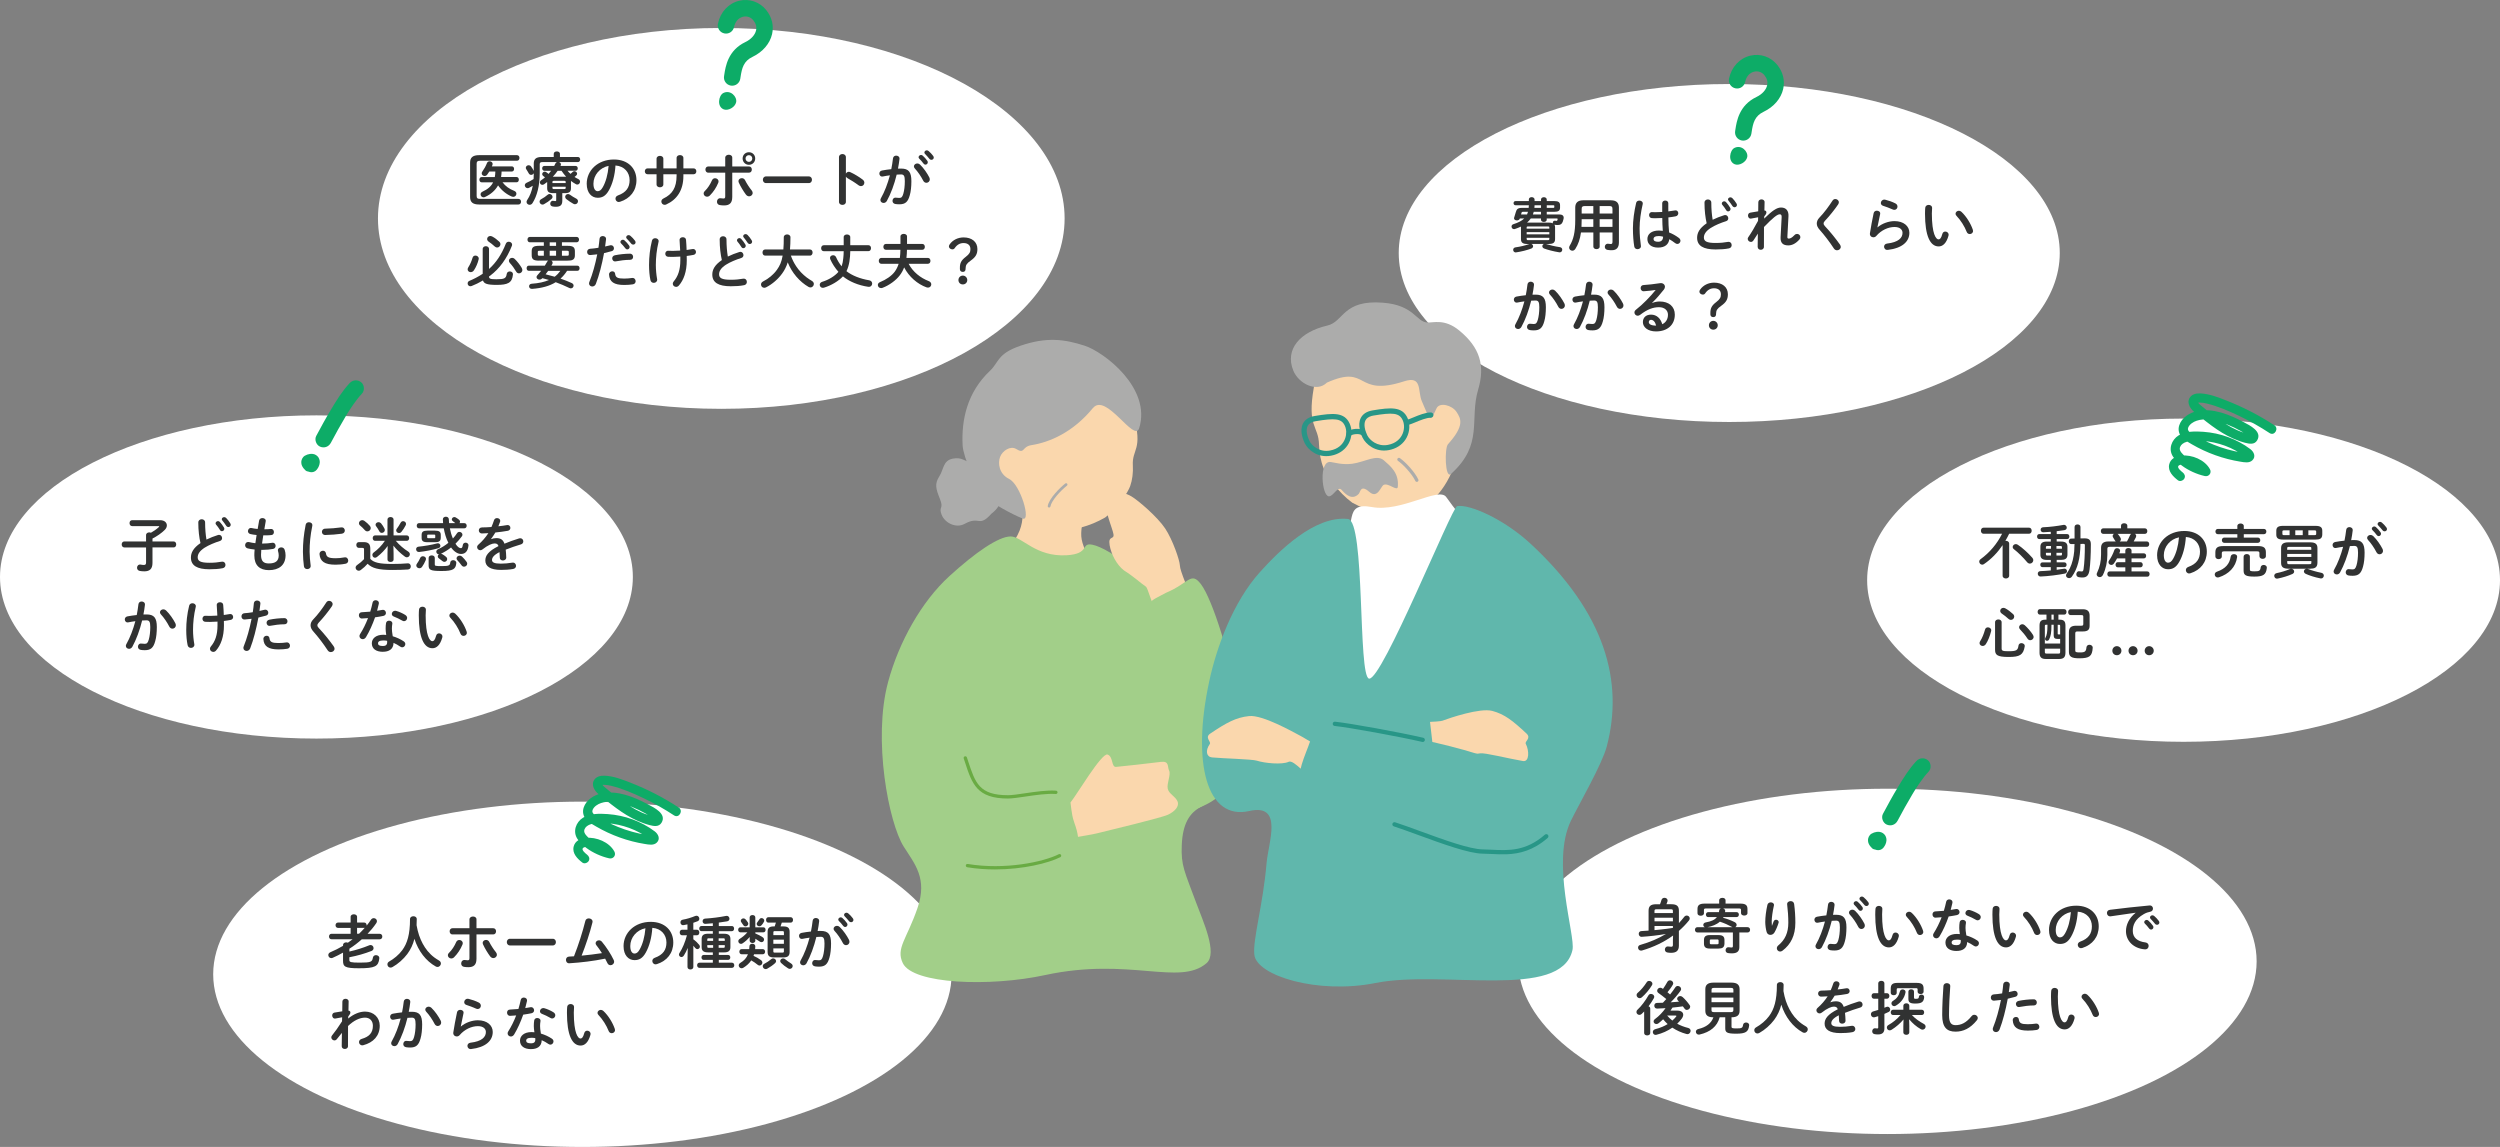 <?xml version="1.0" encoding="UTF-8"?> <svg xmlns="http://www.w3.org/2000/svg" id="_レイヤー_2" data-name="レイヤー 2" viewBox="0 0 1265.06 580.39"><rect x="0" y="0" width="1265.06" height="580.39" fill="#808080" stroke="none"/><defs><style> .cls-1 { fill: #fff; } .cls-2 { fill: #313232; } .cls-3 { fill: #0dac67; } .cls-4 { fill: #fad7ad; } .cls-5 { fill: #289687; } .cls-6 { fill: #60b7ac; } .cls-7 { fill: #acacab; } .cls-8 { fill: #69ab43; } .cls-9 { fill: #a2cf89; } </style></defs><g id="_レイヤー_2-2" data-name="レイヤー 2"><ellipse class="cls-1" cx="364.99" cy="110.52" rx="173.73" ry="96.36"></ellipse><g><path class="cls-2" d="M262.36,100.65c.86,0,1.3.71,1.3,1.42s-.44,1.42-1.3,1.42h-19.86c-3.35,0-4.62-1.25-4.62-3.82v-17.34c0-2.58,1.27-3.82,4.62-3.82h19.09c.86,0,1.27.71,1.27,1.42s-.42,1.42-1.27,1.42h-18.59c-1.39,0-1.81.39-1.81,1.54v16.22c0,1.16.42,1.54,1.81,1.54h19.36ZM243.71,92.26c-.74,0-1.13-.68-1.13-1.33s.39-1.33,1.13-1.33h6.67c.21-.92.24-1.87.27-2.79h-3.05c-.33.53-.68,1.07-1.07,1.57-.36.47-.83.68-1.3.68-.77,0-1.48-.56-1.48-1.33,0-.3.09-.62.36-.98.92-1.27,1.69-2.67,2.31-4.24.24-.62.77-.89,1.33-.89.77,0,1.54.53,1.54,1.33,0,.15-.03.33-.09.5-.09.24-.21.5-.3.74h10.11c.77,0,1.13.65,1.13,1.3s-.36,1.3-1.13,1.3h-5.19c0,.95-.12,1.87-.27,2.79h7.86c.77,0,1.13.65,1.13,1.33s-.36,1.33-1.13,1.33h-7.12c1.45,1.96,3.53,3.44,5.84,4.3.86.33,1.19.92,1.19,1.48,0,.8-.65,1.6-1.6,1.6-.21,0-.47-.06-.71-.15-2.61-1.07-5.22-3.11-6.97-5.66-1.42,2.55-3.65,4.51-6.61,5.87-.27.12-.5.18-.74.18-.86,0-1.51-.74-1.51-1.51,0-.53.3-1.04.98-1.36,2.64-1.22,4.36-2.67,5.37-4.74h-5.81Z"></path><path class="cls-2" d="M287.2,86.42c.44.56.95,1.1,1.51,1.57.33-.3.68-.59,1.07-.98.27-.27.56-.39.89-.39.68,0,1.36.62,1.36,1.3,0,.3-.12.59-.44.89-.27.24-.56.5-.86.74.59.39,1.22.74,1.87,1.04.65.33.92.83.92,1.33,0,.74-.59,1.48-1.39,1.48-.21,0-.47-.06-.71-.21-.86-.47-1.69-1.01-2.49-1.63v3.71c0,1.81-.95,2.46-2.91,2.46h-1.48v3.85c0,2.16-.95,3.05-3.26,3.05-.68,0-1.25-.06-1.75-.18-.77-.18-1.1-.77-1.1-1.39,0-.8.59-1.6,1.57-1.42.33.06.71.12.98.12.39,0,.47-.12.47-.56v-3.47h-1.66c-1.96,0-2.91-.65-2.91-2.46v-3.17c-.5.39-1.04.77-1.54,1.13-.3.21-.62.3-.89.3-.71,0-1.25-.56-1.25-1.22,0-.42.21-.83.71-1.16.65-.42,1.27-.89,1.87-1.39-.33-.3-.65-.53-.92-.74-.36-.27-.5-.59-.5-.92,0-.62.59-1.25,1.27-1.25.24,0,.5.09.74.24.44.27.83.56,1.22.92.44-.53.89-1.04,1.3-1.6h-3.47c-.71,0-1.07-.62-1.07-1.22,0-.62.36-1.22,1.07-1.22h5.01c.24-.39.42-.8.59-1.19.18-.39.47-.65.8-.77h-7.29c-1.13,0-1.42.3-1.42,1.16v4.42c0,6.4-1.36,11.56-3.65,15.18-.39.62-.95.86-1.45.86-.83,0-1.57-.62-1.57-1.45,0-.3.09-.62.33-.98,1.36-2.02,2.28-4.33,2.82-7.2-.59.36-1.19.68-1.81,1.01-.27.15-.53.21-.8.21-.8,0-1.42-.74-1.42-1.45,0-.5.3-1.01.95-1.3,1.22-.53,2.43-1.19,3.5-1.87.06-.98.06-1.96.09-2.94-.27.5-.8.83-1.33.83-.47,0-.92-.24-1.22-.77-.33-.65-.83-1.39-1.25-2.08-.18-.27-.24-.5-.24-.74,0-.74.71-1.3,1.45-1.3.42,0,.86.18,1.19.59.53.68.98,1.51,1.39,2.28v-3.62c0-2.34,1.07-3.41,4.09-3.41h6.02v-1.6c0-.83.8-1.22,1.57-1.22s1.57.39,1.57,1.22v1.6h9.13c.74,0,1.1.65,1.1,1.27s-.36,1.3-1.1,1.3h-9.61c.56.18.98.62.98,1.19,0,.15-.03.36-.12.53-.03.09-.09.15-.12.24h7.68c.71,0,1.07.59,1.07,1.22s-.36,1.22-1.07,1.22h-4.09ZM278.07,98.16c.8,0,1.54.71,1.54,1.48,0,.33-.15.68-.47.98-1.13,1.01-2.52,1.99-3.85,2.7-.27.15-.53.21-.77.21-.86,0-1.48-.74-1.48-1.48,0-.47.24-.95.83-1.27,1.22-.65,2.31-1.39,3.2-2.19.33-.3.65-.42,1.01-.42ZM286.25,92.06c0-.42-.21-.56-.77-.56h-5.16c-.59,0-.77.15-.77.56v.59h6.7v-.59ZM285.48,95.67c.56,0,.77-.15.77-.56v-.62h-6.7v.62c.03.5.33.56.77.56h5.16ZM286.01,89.42c.15,0,.33,0,.47.03-.86-.95-1.63-1.96-2.34-3.02h-1.96c-.74,1.07-1.54,2.08-2.43,2.99h6.26ZM291.62,100.51c.59.33.86.83.86,1.3,0,.8-.62,1.54-1.51,1.54-.27,0-.56-.06-.86-.24-1.07-.59-2.49-1.51-3.53-2.37-.42-.36-.59-.77-.59-1.16,0-.74.65-1.39,1.45-1.39.33,0,.68.12,1.04.39.89.68,2.02,1.33,3.14,1.93Z"></path><path class="cls-2" d="M296.89,93.01c0-6.76,5.6-12.3,13.76-12.3,7.23,0,11.41,4.54,11.41,10.44,0,5.37-3.17,9.31-8.27,10.94-.24.09-.47.12-.68.12-1.01,0-1.66-.83-1.66-1.69,0-.65.36-1.3,1.25-1.63,4.21-1.51,5.9-4.06,5.9-7.74,0-3.88-2.64-7.09-7.15-7.41-.3,4.92-1.51,9.37-3.35,12.6-1.63,2.88-3.38,3.74-5.66,3.74-3.02,0-5.54-2.43-5.54-7.06ZM300.3,93.01c0,2.73,1.07,3.74,2.13,3.74.92,0,1.72-.47,2.58-1.99,1.51-2.64,2.61-6.46,2.96-10.82-4.42.86-7.68,4.68-7.68,9.07Z"></path><path class="cls-2" d="M335.67,93.33c0,.98-.86,1.45-1.72,1.45s-1.72-.47-1.72-1.45v-5.16h-4.57c-.89,0-1.36-.74-1.36-1.48s.47-1.48,1.36-1.48h4.57v-4.86c0-1.01.86-1.48,1.72-1.48s1.72.47,1.72,1.48v4.86h6.7v-5.28c0-.98.86-1.45,1.72-1.45s1.72.47,1.72,1.45v5.28h5.19c.92,0,1.36.74,1.36,1.48s-.44,1.48-1.36,1.48h-5.19v.92c0,7.2-3.29,11.95-8.69,14.38-.27.12-.53.18-.8.18-.98,0-1.66-.8-1.66-1.66,0-.59.3-1.19,1.1-1.57,4.39-2.11,6.61-5.4,6.61-11.56v-.68h-6.7v5.16Z"></path><path class="cls-2" d="M361.87,90.19c.86,0,1.72.62,1.72,1.6,0,.24-.03.47-.15.74-.95,2.34-2.43,4.6-4.24,6.4-.44.44-.95.62-1.39.62-.95,0-1.75-.74-1.75-1.6,0-.44.18-.89.62-1.3,1.48-1.45,2.7-3.35,3.59-5.4.33-.74.95-1.07,1.6-1.07ZM370.53,99.8c0,2.99-1.48,4.15-4.06,4.15-.68,0-1.45-.03-2.28-.18-.95-.18-1.39-.92-1.39-1.69,0-.98.71-1.96,1.99-1.75.56.09.92.12,1.27.12.65,0,.92-.21.92-1.07v-12.01h-8.6c-.95,0-1.42-.8-1.42-1.57s.47-1.57,1.42-1.57h8.6v-4.42c0-1.01.92-1.51,1.81-1.51s1.75.47,1.75,1.45v4.48h8.48c.95,0,1.42.77,1.42,1.57s-.47,1.57-1.42,1.57h-8.48v12.42ZM380.31,96.27c.39.47.56.95.56,1.36,0,.98-.86,1.72-1.78,1.72-.56,0-1.19-.27-1.66-.92-1.16-1.54-2.73-4.12-3.56-5.99-.12-.27-.18-.53-.18-.77,0-.95.83-1.51,1.69-1.51.65,0,1.27.3,1.63,1.01.74,1.51,2.16,3.74,3.29,5.1ZM382.15,80.2c0,1.81-1.39,3.2-3.17,3.2s-3.2-1.39-3.2-3.2,1.39-3.17,3.2-3.17,3.17,1.39,3.17,3.17ZM380.67,80.2c0-.95-.74-1.69-1.69-1.69s-1.72.74-1.72,1.69.77,1.72,1.72,1.72,1.69-.77,1.69-1.72Z"></path><path class="cls-2" d="M409.27,89.27c1.07,0,1.6.83,1.6,1.69s-.53,1.69-1.6,1.69h-21.64c-1.07,0-1.6-.86-1.6-1.69s.53-1.69,1.6-1.69h21.64Z"></path><path class="cls-2" d="M428.04,87.85c.3-.53.83-.92,1.45-.92.27,0,.5.06.77.18,1.84.83,4.42,2.34,6.29,3.79.59.44.83,1.01.83,1.54,0,.95-.74,1.75-1.69,1.75-.39,0-.83-.12-1.25-.44-1.72-1.3-4.24-2.85-5.54-3.56-.42-.24-.68-.5-.86-.83v12.78c0,1.04-.86,1.54-1.75,1.54s-1.75-.5-1.75-1.54v-22.62c0-1.04.89-1.57,1.75-1.57s1.75.53,1.75,1.57v8.33Z"></path><path class="cls-2" d="M448.73,101.75c-.42.65-1.01.95-1.6.95-.86,0-1.63-.59-1.63-1.48,0-.27.09-.59.27-.92,1.87-3.29,3.41-7.35,4.54-11.59-1.22.15-2.4.36-3.53.59-1.16.24-1.81-.62-1.81-1.48,0-.68.42-1.36,1.33-1.54,1.51-.3,3.14-.5,4.71-.68.36-1.81.65-3.65.86-5.46.12-.95.86-1.39,1.63-1.39.89,0,1.78.59,1.66,1.69-.18,1.6-.44,3.26-.77,4.89.59-.03,1.13-.03,1.6-.03,3.79,0,5.19,1.72,5.19,6.37,0,2.79-.27,5.28-.8,7.09-.92,3.41-2.28,4.62-5.28,4.62-.71,0-1.45-.06-2.02-.15-1.01-.15-1.45-.89-1.45-1.6,0-.89.62-1.75,1.75-1.6.56.06,1.01.12,1.63.12,1.04,0,1.57-.33,2.08-2.08.5-1.69.77-4,.77-6.43,0-2.67-.5-3.38-1.93-3.38-.65,0-1.39.03-2.19.09-1.19,4.89-2.94,9.67-5.01,13.4ZM470.25,89.77c.18.36.24.71.24,1.01,0,1.04-.83,1.72-1.72,1.72-.59,0-1.25-.33-1.63-1.13-1.1-2.13-2.64-4.42-4.21-6.11-.33-.36-.47-.74-.47-1.07,0-.83.83-1.48,1.72-1.48.47,0,.95.18,1.36.56,1.87,1.78,3.71,4.51,4.71,6.49ZM464.82,79.55c0-.59.59-1.13,1.25-1.13.27,0,.56.09.83.33.8.71,1.69,1.66,2.31,2.58.21.27.27.53.27.8,0,.65-.56,1.19-1.19,1.19-.36,0-.71-.18-.98-.56-.71-.98-1.51-1.84-2.19-2.52-.21-.24-.3-.47-.3-.68ZM467.76,77.17c0-.59.56-1.1,1.25-1.1.3,0,.59.12.89.36.77.65,1.66,1.57,2.28,2.43.24.3.33.59.33.89,0,.65-.56,1.13-1.19,1.13-.36,0-.74-.15-1.04-.53-.68-.86-1.51-1.75-2.19-2.46-.24-.24-.33-.47-.33-.71Z"></path><path class="cls-2" d="M247.45,136.11c3.62-3.2,6.43-7.5,8.51-12.78.27-.71.89-1.01,1.48-1.01.86,0,1.69.56,1.69,1.48,0,.21-.03.42-.12.62-2.49,6.37-6.23,11.5-10.91,15.03-.21.15-.44.33-.65.47.03,1.07.53,1.39,3.74,1.39,4.06,0,4.89-.44,5.22-2.67.12-.89.86-1.3,1.57-1.3.86,0,1.69.56,1.57,1.66-.42,4.18-2.67,5.16-8.24,5.16-4.95,0-6.46-.68-6.91-2.25-1.96,1.16-3.97,2.13-5.75,2.82-.24.09-.44.12-.65.12-.83,0-1.36-.71-1.36-1.42,0-.53.27-1.07.92-1.33,2.02-.83,4.45-2.05,6.7-3.56v-12.54c0-.95.8-1.42,1.6-1.42s1.6.47,1.6,1.42v10.11ZM240.57,129.32c.83,0,1.69.59,1.69,1.54,0,.12-.03.24-.06.39-.42,1.81-1.27,3.88-2.37,5.51-.44.68-1.07.95-1.66.95-.8,0-1.54-.56-1.54-1.42,0-.33.12-.68.36-1.07.92-1.42,1.6-2.99,2.13-4.8.24-.77.83-1.1,1.45-1.1ZM252.58,122.23c.47.44.65.92.65,1.36,0,.89-.77,1.66-1.66,1.66-.39,0-.8-.15-1.19-.5-1.13-1.04-1.96-1.69-3.05-2.43-.59-.39-.83-.92-.83-1.39,0-.8.68-1.51,1.6-1.51.3,0,.65.09,1.01.27,1.27.68,2.34,1.48,3.47,2.55ZM264.02,135.63c.21.36.3.71.3,1.04,0,.95-.83,1.66-1.69,1.66-.53,0-1.1-.27-1.45-.92-.83-1.45-2.02-3.08-3.17-4.33-.36-.39-.5-.77-.5-1.13,0-.83.77-1.48,1.66-1.48.42,0,.83.15,1.22.5,1.42,1.36,2.73,3.08,3.65,4.65Z"></path><path class="cls-2" d="M272.79,131.9c-2.94,0-3.74-.77-3.74-2.82v-1.87c0-2.05.8-2.82,3.74-2.82h2.4v-1.78h-7.09c-.77,0-1.19-.68-1.19-1.36s.42-1.36,1.19-1.36h23.69c.8,0,1.22.68,1.22,1.36s-.42,1.36-1.22,1.36h-7.44v1.78h2.82c2.94,0,3.74.77,3.74,2.82v1.87c0,.83-.12,1.72-.86,2.25-.8.56-1.93.53-2.88.56h-8.21c.39.21.68.59.68,1.07,0,.21-.03.42-.15.62-.15.3-.33.56-.47.86h13.16c.74,0,1.1.65,1.1,1.3s-.36,1.3-1.1,1.3h-5.22c-.95,1.45-2.02,2.79-3.32,3.94,1.93.65,3.82,1.42,5.66,2.25.68.3.95.83.95,1.3,0,.71-.56,1.39-1.39,1.39-.24,0-.47-.06-.74-.18-2.28-1.1-4.57-2.08-6.91-2.94-3.17,1.96-7.09,3.02-11.92,3.38-1.01.09-1.57-.62-1.57-1.3,0-.62.42-1.25,1.33-1.3,3.5-.24,6.37-.86,8.75-1.9-1.13-.33-2.22-.65-3.35-.92-.06.06-.12.12-.18.18-.42.42-.86.56-1.3.56-.8,0-1.48-.59-1.48-1.27,0-.3.12-.59.36-.86.71-.8,1.36-1.57,1.99-2.34h-6.29c-.71,0-1.07-.65-1.07-1.3s.36-1.3,1.07-1.3h8.15c.42-.65.8-1.33,1.19-2.02.12-.21.3-.39.5-.53h-4.6ZM275.19,129.41v-2.52h-2.13c-.77,0-.92.15-.92.68v1.16c0,.65.36.68.92.68h2.13ZM277.39,137.06c-.42.59-.86,1.19-1.3,1.75,1.54.36,3.08.77,4.6,1.22,1.1-.83,2.05-1.84,2.85-2.96h-6.14ZM281.39,124.4v-1.78h-3.23v1.78h3.23ZM278.16,129.41h3.23v-2.52h-3.23v2.52ZM284.35,129.41h2.55c.77,0,.92-.15.92-.68v-1.16c0-.53-.15-.68-.92-.68h-2.55v2.52Z"></path><path class="cls-2" d="M298.73,129.05c-1.07.09-1.63-.71-1.63-1.54s.5-1.57,1.51-1.63c1.19-.06,2.61-.24,4.21-.5.27-1.63.39-2.94.56-4.57.09-.92.86-1.36,1.63-1.36.89,0,1.78.59,1.66,1.66-.15,1.42-.3,2.49-.47,3.62.83-.18,1.69-.39,2.55-.59.15-.03.3-.06.44-.06.92,0,1.48.77,1.48,1.57,0,.62-.36,1.25-1.16,1.45-1.36.39-2.67.71-3.85.98-1.07,5.81-2.49,11.3-4.15,15.59-.36.89-1.1,1.3-1.81,1.3-.83,0-1.63-.59-1.63-1.51,0-.27.06-.53.18-.83,1.63-4.03,2.94-8.75,3.97-13.93-1.27.18-2.46.3-3.5.36ZM309.85,137.29c.68,0,1.33.39,1.42,1.25.21,1.9,1.27,2.43,4.51,2.43,1.51,0,2.82-.12,4-.3,1.19-.18,1.87.74,1.87,1.63,0,.71-.44,1.42-1.36,1.57-1.27.21-2.76.33-4.45.33-5.1,0-7.44-1.57-7.65-5.22-.06-1.1.8-1.69,1.66-1.69ZM318.77,128.37c1.07,0,1.6.8,1.6,1.6s-.5,1.51-1.51,1.51c-2.37,0-5.13.36-7.23.77-1.13.24-1.84-.62-1.84-1.51,0-.68.42-1.36,1.36-1.57,2.31-.47,5.25-.8,7.62-.8ZM313.94,122.44c0-.59.59-1.13,1.25-1.13.27,0,.56.09.83.33.8.71,1.69,1.66,2.31,2.58.21.27.27.53.27.8,0,.65-.56,1.19-1.19,1.19-.36,0-.71-.18-.98-.56-.71-.98-1.51-1.84-2.19-2.52-.21-.24-.3-.47-.3-.68ZM316.87,120.07c0-.59.56-1.1,1.25-1.1.3,0,.59.12.89.36.77.65,1.66,1.57,2.28,2.43.24.3.33.59.33.89,0,.65-.56,1.13-1.19,1.13-.36,0-.74-.15-1.04-.53-.68-.86-1.51-1.75-2.19-2.46-.24-.24-.33-.47-.33-.71Z"></path><path class="cls-2" d="M331.57,120.54c.86,0,1.72.53,1.72,1.48,0,.12-.03.27-.06.42-.95,3.94-1.36,7.98-1.36,11.59,0,2.55.27,5.16.62,7.06.03.15.06.3.06.44,0,1.04-.86,1.6-1.72,1.6-.74,0-1.48-.42-1.69-1.33-.47-2.16-.71-4.92-.71-7.74,0-3.88.44-8.15,1.48-12.3.21-.83.92-1.22,1.66-1.22ZM340.62,130c-1.1,0-1.78,0-2.55-.06-.95-.06-1.42-.8-1.42-1.54,0-.8.53-1.57,1.54-1.51.68.03,1.42.06,2.34.06,1.19,0,2.43-.06,3.65-.15-.06-1.78-.15-3.5-.3-5.28-.06-1.01.77-1.48,1.63-1.48.77,0,1.57.42,1.63,1.3.15,1.66.24,3.38.3,5.16,1.07-.15,2.08-.3,2.96-.47,1.13-.18,1.78.65,1.78,1.48,0,.65-.39,1.27-1.19,1.45-1.07.21-2.25.42-3.5.56.03.74.03,1.48.03,2.22,0,5.72-1.54,9.96-4.03,12.78-.39.44-.89.65-1.36.65-.89,0-1.69-.68-1.69-1.57,0-.39.12-.77.47-1.19,2.16-2.55,3.35-5.81,3.35-10.67v-1.9c-1.27.09-2.52.15-3.65.15Z"></path><path class="cls-2" d="M364.18,121.14c0-1.07.86-1.6,1.72-1.6s1.72.53,1.72,1.6c0,3.32.27,6.29.68,8.69,1.81-.89,3.82-1.69,5.84-2.31.18-.06.36-.09.53-.09.92,0,1.54.83,1.54,1.66,0,.62-.33,1.22-1.1,1.45-2.64.83-5.6,2.05-7.8,3.44-2.55,1.66-3.44,3.29-3.44,4.8,0,1.84,1.22,2.79,5.93,2.79,2.37,0,4.48-.21,6.14-.53,1.27-.24,1.99.68,1.99,1.6,0,.74-.42,1.45-1.33,1.66-2.02.42-4.3.56-6.82.56-6.23,0-9.34-1.9-9.34-5.9,0-2.43,1.13-4.83,4.83-7.35-.65-2.85-1.1-6.37-1.1-10.47ZM372.93,121.58c0-.59.59-1.1,1.25-1.1.3,0,.62.12.89.42.74.8,1.54,1.84,2.08,2.79.15.24.21.47.21.71,0,.68-.59,1.19-1.22,1.19-.39,0-.77-.21-1.01-.65-.62-1.04-1.33-1.96-1.96-2.7-.18-.21-.24-.44-.24-.65ZM376.07,119.5c0-.59.59-1.04,1.22-1.04.33,0,.68.12.98.42.71.74,1.51,1.72,2.05,2.64.18.3.27.56.27.8,0,.68-.56,1.16-1.19,1.16-.39,0-.8-.21-1.1-.65-.59-.92-1.33-1.9-1.96-2.67-.18-.21-.27-.44-.27-.65Z"></path><path class="cls-2" d="M400.2,129.35c.68,1.93,1.57,3.74,2.73,5.46,1.42,2.13,3.2,4,5.25,5.57.83.65,1.72,1.19,2.64,1.75.71.42,1.01,1.01,1.01,1.57,0,.89-.74,1.75-1.72,1.75-.33,0-.65-.09-.98-.27-4.51-2.61-8.42-7.12-10.52-12.42-.71,2.25-1.63,4-2.79,5.6-1.99,2.79-5.04,5.48-8.15,7.03-.36.18-.68.24-.95.24-.98,0-1.63-.8-1.63-1.66,0-.56.3-1.16.98-1.51,2.82-1.42,5.37-3.53,7.09-5.96,1.39-1.96,2.34-3.91,2.88-7.15h-8.86c-.89,0-1.33-.77-1.33-1.57s.44-1.54,1.33-1.54h9.22c.15-1.72.21-3.74.21-6.17,0-.98.86-1.45,1.69-1.45s1.69.47,1.69,1.45c0,2.34-.09,4.39-.24,6.17h10.11c.89,0,1.33.77,1.33,1.54s-.44,1.57-1.33,1.57h-9.64Z"></path><path class="cls-2" d="M439.42,124.07c.89,0,1.33.74,1.33,1.51s-.44,1.51-1.33,1.51h-9.16c-.09,3.44-.39,7-1.93,10.14,2.79,2.19,6.94,3.85,11.5,4.6,1.04.18,1.51.92,1.51,1.66,0,.92-.71,1.81-2.02,1.63-4.95-.71-9.67-2.7-12.78-5.28-2.22,2.43-6.02,4.65-9.58,5.72-.21.06-.42.09-.59.09-.98,0-1.57-.77-1.57-1.54,0-.62.39-1.25,1.25-1.51,3.08-.92,6.37-2.85,8.21-5.04-1.63-1.84-3.17-4.18-4.12-6.37-.09-.24-.15-.44-.15-.65,0-.86.77-1.39,1.57-1.39.62,0,1.22.3,1.54,1.04.68,1.57,1.66,3.2,2.79,4.57.44-1.3.71-2.7.83-4.12.12-1.16.21-2.34.21-3.53h-10.11c-.86,0-1.3-.77-1.3-1.51s.44-1.51,1.3-1.51h10.11v-4.12c0-.89.83-1.33,1.66-1.33s1.66.44,1.66,1.33v4.12h9.16Z"></path><path class="cls-2" d="M459.78,133.47c2.19,4.18,6.02,7.17,10.2,8.78.89.33,1.27,1.01,1.27,1.63,0,.86-.65,1.66-1.66,1.66-.21,0-.47-.03-.71-.12-4.65-1.66-8.95-5.43-11.36-10.11-.59,1.57-1.33,2.88-2.25,4.06-1.84,2.43-5.16,4.92-8.63,6.26-.3.12-.56.15-.8.15-1.01,0-1.63-.77-1.63-1.57,0-.56.33-1.13,1.1-1.45,3.08-1.25,5.93-3.17,7.5-5.34.8-1.13,1.45-2.37,1.93-3.94h-8.78c-.83,0-1.27-.74-1.27-1.48s.44-1.48,1.27-1.48h9.4c.18-1.36.24-2.76.27-4.12h-7.35c-.83,0-1.27-.74-1.27-1.48s.44-1.48,1.27-1.48h7.38v-3.79c0-.86.83-1.3,1.66-1.3s1.66.44,1.66,1.3v3.79h7.74c.86,0,1.27.74,1.27,1.48s-.42,1.48-1.27,1.48h-7.77c-.03,1.36-.09,2.76-.27,4.12h10.88c.86,0,1.27.74,1.27,1.48s-.42,1.48-1.27,1.48h-9.78Z"></path><path class="cls-2" d="M488.6,136.23c-.06.92-.56,1.36-1.42,1.36s-1.45-.53-1.45-1.39v-.65c0-2.34.56-3.74,2.96-5.57,1.9-1.45,2.37-2.4,2.37-3.94,0-1.99-1.36-3.05-3.47-3.05-1.75,0-3.29.77-4.51,2.61-.27.39-.68.59-1.16.59-.92,0-1.75-.68-1.75-1.48,0-.36.15-.74.42-1.1,1.54-2.16,4.12-3.47,7.03-3.47,4.12,0,6.97,2.22,6.97,5.87,0,2.55-.86,4.06-3.32,5.81-2.16,1.51-2.58,2.37-2.64,3.82l-.03.59ZM489.46,141.71c0,1.27-.98,2.22-2.25,2.22s-2.22-.95-2.22-2.22.98-2.25,2.22-2.25,2.25,1.01,2.25,2.25Z"></path></g><ellipse class="cls-1" cx="294.7" cy="493.02" rx="186.82" ry="87.37"></ellipse><g><path class="cls-2" d="M173.6,482.04c-1.69.95-3.44,1.84-5.19,2.61-.27.12-.53.18-.77.18-.92,0-1.51-.77-1.51-1.54,0-.56.33-1.13,1.07-1.45,2.22-.92,4.36-2.02,6.4-3.23v-.42c0-.89.8-1.33,1.6-1.33.3,0,.59.06.83.18.83-.56,1.63-1.16,2.4-1.75h-10.67c-.86,0-1.27-.71-1.27-1.39s.42-1.39,1.27-1.39h9.67v-2.96h-6.37c-.83,0-1.27-.68-1.27-1.36s.44-1.36,1.27-1.36h6.37v-2.91c0-.86.83-1.27,1.63-1.27s1.63.42,1.63,1.27v2.91h3.62c.8,0,1.22.68,1.22,1.36v.21c.77-.95,1.51-1.96,2.19-2.99.36-.56.89-.8,1.42-.8.83,0,1.6.62,1.6,1.48,0,.33-.09.68-.33,1.04-1.25,1.87-2.76,3.68-4.42,5.4h6.17c.86,0,1.3.68,1.3,1.39s-.44,1.39-1.3,1.39h-9.07c-1.96,1.75-4.06,3.38-6.29,4.77v1.42c3.38-.74,6.94-1.87,10.02-3.14.27-.12.5-.15.71-.15.92,0,1.51.77,1.51,1.57,0,.56-.3,1.13-1.01,1.42-3.47,1.36-7.29,2.46-11.24,3.2v1.45c0,.98.65,1.27,5.28,1.27,5.6,0,6.29-.39,6.61-2.46.15-.92.86-1.33,1.6-1.33.89,0,1.78.62,1.66,1.69-.44,4-2.13,4.95-10.26,4.95-7.15,0-8.09-.8-8.09-3.82v-4.09ZM181.69,472.49c1.01-.95,1.96-1.96,2.88-2.99-.09.03-.18.03-.27.03h-3.62v2.96h1.01Z"></path><path class="cls-2" d="M212.11,473.41c.98,2.82,2.37,5.51,4.27,7.83,1.01,1.22,2.16,2.34,3.44,3.29.71.53,1.48,1.01,2.28,1.48.71.39,1.01.98,1.01,1.54,0,.89-.74,1.75-1.72,1.75-.27,0-.59-.06-.89-.24-4.92-2.73-8.83-7.8-10.79-13.99-.71,2.88-1.93,5.43-3.62,7.71-1.9,2.55-4.74,5.04-7.44,6.55-.36.21-.71.3-1.04.3-.95,0-1.57-.8-1.57-1.63,0-.56.27-1.1.89-1.45,2.37-1.33,4.86-3.35,6.61-5.72,2.55-3.47,3.94-7.95,3.94-15.77,0-.95.86-1.42,1.72-1.42s1.69.47,1.69,1.42c0,1.1-.03,2.13-.09,3.11.33,1.78.71,3.53,1.3,5.25Z"></path><path class="cls-2" d="M232.44,475.66c.86,0,1.72.62,1.72,1.6,0,.24-.03.47-.15.74-.95,2.34-2.43,4.6-4.24,6.4-.44.44-.95.62-1.39.62-.95,0-1.75-.74-1.75-1.6,0-.44.18-.89.62-1.3,1.48-1.45,2.7-3.35,3.59-5.4.33-.74.95-1.07,1.6-1.07ZM241.1,485.27c0,2.99-1.48,4.15-4.06,4.15-.68,0-1.45-.03-2.28-.18-.95-.18-1.39-.92-1.39-1.69,0-.98.71-1.96,1.99-1.75.56.09.92.12,1.27.12.65,0,.92-.21.92-1.07v-12.01h-8.6c-.95,0-1.42-.8-1.42-1.57s.47-1.57,1.42-1.57h8.6v-4.42c0-1.01.92-1.51,1.81-1.51s1.75.47,1.75,1.45v4.48h8.48c.95,0,1.42.77,1.42,1.57s-.47,1.57-1.42,1.57h-8.48v12.42ZM250.88,481.74c.39.47.56.95.56,1.36,0,.98-.86,1.72-1.78,1.72-.56,0-1.19-.27-1.66-.92-1.16-1.54-2.73-4.12-3.56-5.99-.12-.27-.18-.53-.18-.77,0-.95.83-1.51,1.69-1.51.65,0,1.27.3,1.63,1.01.74,1.51,2.16,3.74,3.29,5.1Z"></path><path class="cls-2" d="M279.7,475.04c1.07,0,1.6.83,1.6,1.69s-.53,1.69-1.6,1.69h-21.64c-1.07,0-1.6-.86-1.6-1.69s.53-1.69,1.6-1.69h21.64Z"></path><path class="cls-2" d="M304.6,482.31c-.92-1.48-1.9-2.85-2.82-4-.27-.36-.39-.71-.39-1.01,0-.83.8-1.48,1.69-1.48.5,0,1.07.21,1.51.74,2.16,2.58,4.57,6.26,5.96,9.22.15.33.21.62.21.89,0,1.04-.92,1.75-1.84,1.75-.59,0-1.22-.33-1.54-1.04-.33-.74-.74-1.48-1.16-2.28-6.08,1.25-12.19,1.96-18.08,2.34-1.16.09-1.75-.8-1.75-1.69,0-.83.5-1.63,1.54-1.69.83-.06,1.66-.09,2.52-.15,2.31-5.84,4.36-12.33,5.75-17.91.21-.89.98-1.27,1.75-1.27.95,0,1.9.59,1.9,1.63,0,.12-.03.3-.06.44-1.33,5.37-3.41,11.56-5.48,16.78,3.44-.33,6.88-.74,10.29-1.27Z"></path><path class="cls-2" d="M315.53,478.78c0-6.76,5.6-12.3,13.76-12.3,7.23,0,11.41,4.54,11.41,10.44,0,5.37-3.17,9.31-8.27,10.94-.24.09-.47.12-.68.12-1.01,0-1.66-.83-1.66-1.69,0-.65.36-1.3,1.25-1.63,4.21-1.51,5.9-4.06,5.9-7.74,0-3.88-2.64-7.09-7.15-7.41-.3,4.92-1.51,9.37-3.35,12.6-1.63,2.88-3.38,3.74-5.66,3.74-3.02,0-5.54-2.43-5.54-7.06ZM318.94,478.78c0,2.73,1.07,3.74,2.13,3.74.92,0,1.72-.47,2.58-1.99,1.51-2.64,2.61-6.46,2.96-10.82-4.42.86-7.68,4.68-7.68,9.07Z"></path><path class="cls-2" d="M352.74,470.48c.74,0,1.13.68,1.13,1.39s-.39,1.39-1.13,1.39h-1.9v2.05c1.1.77,2.16,1.81,2.94,2.76.27.33.39.65.39.95,0,.71-.65,1.27-1.3,1.27-.36,0-.74-.18-1.04-.56-.27-.36-.59-.77-.98-1.16v10.76c0,.83-.74,1.25-1.48,1.25s-1.48-.42-1.48-1.25v-3.2l.12-6.46c-.56,1.39-1.22,2.73-1.96,3.85-.36.53-.8.77-1.22.77-.65,0-1.25-.53-1.25-1.25,0-.24.06-.5.24-.77,1.6-2.46,2.85-5.48,3.79-9.01h-2.52c-.74,0-1.13-.71-1.13-1.39s.39-1.39,1.1-1.39h2.82v-2.73c-.68.15-1.33.3-1.99.39-1.01.15-1.57-.62-1.57-1.39,0-.62.36-1.22,1.13-1.36,1.99-.33,4.42-1.07,6.4-1.9.21-.09.42-.12.62-.12.83,0,1.42.77,1.42,1.54,0,.5-.27,1.01-.89,1.27-.71.3-1.42.56-2.16.77v3.53h1.9ZM358.22,481.92c-2.25,0-3.17-.86-3.17-2.64v-4.15c0-1.78.92-2.64,3.17-2.64h2.49v-1.3h-5.78c-.71,0-1.1-.65-1.1-1.3s.39-1.3,1.1-1.3h5.78v-1.39c-1.27.15-2.55.24-3.79.3-.89.06-1.39-.65-1.39-1.33s.42-1.27,1.27-1.33c3.47-.21,7.38-.71,10.61-1.36,1.04-.21,1.72.62,1.72,1.42,0,.59-.39,1.19-1.22,1.33-1.33.24-2.76.44-4.18.62v1.75h6.64c.74,0,1.1.65,1.1,1.3s-.36,1.3-1.1,1.3h-6.64v1.3h2.7c2.25,0,3.17.86,3.17,2.64v4.15c0,1.78-.92,2.64-3.17,2.64h-2.7v1.3h4.71c.74,0,1.1.62,1.1,1.25s-.36,1.25-1.1,1.25h-4.71v1.42h6.67c.77,0,1.16.65,1.16,1.3s-.39,1.3-1.16,1.3h-16.51c-.74,0-1.13-.65-1.13-1.3s.39-1.3,1.13-1.3h6.82v-1.42h-4.65c-.71,0-1.1-.62-1.1-1.25s.39-1.25,1.1-1.25h4.65v-1.3h-2.49ZM358.64,474.81c-.59,0-.74.12-.74.59v.71h2.96v-1.3h-2.22ZM360.86,479.61v-1.36h-2.96v.77c0,.53.27.59.74.59h2.22ZM366.76,475.4c0-.47-.15-.59-.74-.59h-2.37v1.3h3.11v-.71ZM366.02,479.61c.59,0,.74-.12.74-.59v-.77h-3.11v1.36h2.37Z"></path><path class="cls-2" d="M379.41,474.15c-1.07,1.19-2.28,2.31-3.59,3.17-.3.21-.59.3-.86.3-.77,0-1.36-.65-1.36-1.36,0-.42.21-.83.71-1.16,1.39-.89,2.73-1.99,3.88-3.32h-3.56c-.71,0-1.1-.65-1.1-1.27s.39-1.27,1.1-1.27h4.71v-4.98c0-.83.71-1.22,1.45-1.22s1.42.39,1.42,1.22v4.98h4.09c.74,0,1.1.62,1.1,1.27s-.36,1.27-1.1,1.27h-4.09v.56c1.3.53,2.61,1.19,3.68,1.9.53.33.74.8.74,1.22,0,.68-.53,1.3-1.27,1.3-.3,0-.62-.09-.95-.33-.68-.47-1.45-.98-2.19-1.42v.95c0,.8-.71,1.22-1.42,1.22s-1.45-.42-1.45-1.22v-.83l.06-.98ZM379.12,480.29c.06-.47.09-1.01.12-1.54.03-.8.74-1.19,1.45-1.19.77,0,1.54.44,1.51,1.33-.03.47-.06.95-.09,1.39h3.88c.77,0,1.16.65,1.16,1.3s-.39,1.3-1.16,1.3h-4.42l-.27.8c1.36.59,2.64,1.33,3.77,2.16.5.39.71.83.71,1.27,0,.77-.65,1.48-1.42,1.48-.33,0-.68-.12-1.01-.42-.92-.8-1.99-1.48-3.2-2.19-1.01,1.51-2.34,2.7-3.94,3.68-.33.21-.65.3-.95.3-.83,0-1.45-.71-1.45-1.45,0-.44.27-.95.86-1.3,1.78-1.07,3.05-2.37,3.82-4.33h-3.2c-.77,0-1.16-.65-1.16-1.3s.39-1.3,1.16-1.3h3.82ZM374.85,465.97c0-.68.65-1.25,1.36-1.25.39,0,.74.15,1.07.5.33.33.77.95,1.16,1.54.15.24.21.47.21.71,0,.71-.68,1.3-1.42,1.3-.42,0-.83-.21-1.13-.68-.27-.42-.59-.89-.92-1.33-.21-.27-.33-.56-.33-.8ZM385.37,464.58c.68,0,1.36.53,1.36,1.25,0,.21-.06.42-.18.65-.33.62-.74,1.25-1.22,1.75-.33.36-.71.5-1.07.5-.71,0-1.36-.53-1.36-1.22,0-.27.12-.56.36-.86.36-.44.62-.83,1.01-1.42.27-.47.68-.65,1.1-.65ZM391.24,484.97c.8,0,1.48.65,1.48,1.39,0,.33-.15.68-.5,1.01-1.1,1.01-2.58,2.05-3.94,2.79-.3.15-.56.24-.83.24-.83,0-1.48-.74-1.48-1.48,0-.47.24-.92.8-1.22,1.16-.59,2.4-1.42,3.44-2.31.33-.3.71-.42,1.04-.42ZM396.49,468.79c2.19,0,3.08.8,3.08,2.73v10.2c0,1.9-.89,2.76-3.08,2.76h-5.01c-2.16,0-3.05-.86-3.05-2.76v-10.2c0-1.93.89-2.73,3.05-2.73h.53c.24-.62.44-1.27.62-1.93h-3.88c-.74,0-1.1-.68-1.1-1.36s.36-1.36,1.1-1.36h11.41c.74,0,1.13.68,1.13,1.36s-.39,1.36-1.13,1.36h-4.54c-.18.65-.39,1.3-.65,1.93h1.51ZM396.67,471.81c0-.5-.21-.65-.71-.65h-3.91c-.5,0-.71.15-.71.65v1.39h5.34v-1.39ZM391.33,477.59h5.34v-2.08h-5.34v2.08ZM395.96,482.04c.5,0,.71-.12.71-.62v-1.51h-5.34v1.51c0,.53.24.62.71.62h3.91ZM400.26,487.52c.62.36.86.86.86,1.33,0,.74-.65,1.42-1.45,1.42-.3,0-.59-.09-.89-.27-1.33-.83-2.61-1.81-3.53-2.73-.33-.33-.44-.65-.44-.98,0-.71.68-1.3,1.45-1.3.39,0,.77.12,1.1.44.83.71,1.9,1.45,2.91,2.08Z"></path><path class="cls-2" d="M408.08,487.52c-.42.65-1.01.95-1.6.95-.86,0-1.63-.59-1.63-1.48,0-.27.09-.59.27-.92,1.87-3.29,3.41-7.35,4.54-11.59-1.22.15-2.4.36-3.53.59-1.16.24-1.81-.62-1.81-1.48,0-.68.42-1.36,1.33-1.54,1.51-.3,3.14-.5,4.71-.68.36-1.81.65-3.65.86-5.46.12-.95.86-1.39,1.63-1.39.89,0,1.78.59,1.66,1.69-.18,1.6-.44,3.26-.77,4.89.59-.03,1.13-.03,1.6-.03,3.79,0,5.19,1.72,5.19,6.37,0,2.79-.27,5.28-.8,7.09-.92,3.41-2.28,4.62-5.28,4.62-.71,0-1.45-.06-2.02-.15-1.01-.15-1.45-.89-1.45-1.6,0-.89.62-1.75,1.75-1.6.56.06,1.01.12,1.63.12,1.04,0,1.57-.33,2.08-2.08.5-1.69.77-4,.77-6.43,0-2.67-.5-3.38-1.93-3.38-.65,0-1.39.03-2.19.09-1.19,4.89-2.94,9.67-5.01,13.4ZM429.6,475.55c.18.36.24.71.24,1.01,0,1.04-.83,1.72-1.72,1.72-.59,0-1.25-.33-1.63-1.13-1.1-2.13-2.64-4.42-4.21-6.11-.33-.36-.47-.74-.47-1.07,0-.83.83-1.48,1.72-1.48.47,0,.95.18,1.36.56,1.87,1.78,3.71,4.51,4.71,6.49ZM424.18,465.32c0-.59.59-1.13,1.25-1.13.27,0,.56.09.83.33.8.71,1.69,1.66,2.31,2.58.21.27.27.53.27.8,0,.65-.56,1.19-1.19,1.19-.36,0-.71-.18-.98-.56-.71-.98-1.51-1.84-2.19-2.52-.21-.24-.3-.47-.3-.68ZM427.11,462.95c0-.59.56-1.1,1.25-1.1.3,0,.59.12.89.36.77.65,1.66,1.57,2.28,2.43.24.3.33.59.33.89,0,.65-.56,1.13-1.19,1.13-.36,0-.74-.15-1.04-.53-.68-.86-1.51-1.75-2.19-2.46-.24-.24-.33-.47-.33-.71Z"></path><path class="cls-2" d="M176.18,515.42c2.85-2.34,5.84-3.53,8.54-3.53,4.42,0,7.44,3.05,7.44,7.15,0,5.07-3.2,8.51-8.36,9.87-.18.03-.33.06-.47.06-1.04,0-1.66-.83-1.66-1.63,0-.68.42-1.36,1.36-1.63,3.82-1.1,5.66-3.08,5.66-6.64,0-2.52-1.57-4.12-3.97-4.12-2.64,0-5.69,1.42-8.6,4.24l-.03,10.23c0,.92-.8,1.39-1.6,1.39s-1.57-.47-1.57-1.39l.09-6.76-2.58,3.2c-.36.44-.77.62-1.19.62-.83,0-1.6-.71-1.6-1.54,0-.33.12-.65.36-.95,1.45-1.78,3.29-4.33,5.07-7.17l.06-2.05-3.35.62c-1.07.21-1.69-.68-1.69-1.54,0-.65.39-1.33,1.16-1.45l3.94-.65.06-4.95c.03-.92.83-1.39,1.6-1.39s1.6.47,1.57,1.39l-.09,4.6c.71.06.98.53.98.95,0,.53-.27,1.01-1.07,1.99l-.06,1.1Z"></path><path class="cls-2" d="M201.17,528.43c-.42.65-1.01.95-1.6.95-.86,0-1.63-.59-1.63-1.48,0-.27.09-.59.27-.92,1.87-3.29,3.41-7.35,4.54-11.59-1.22.15-2.4.36-3.53.59-1.16.24-1.81-.62-1.81-1.48,0-.68.42-1.36,1.33-1.54,1.51-.3,3.14-.5,4.71-.68.36-1.81.65-3.65.86-5.46.12-.95.86-1.39,1.63-1.39.89,0,1.78.59,1.66,1.69-.18,1.6-.44,3.26-.77,4.89.59-.03,1.13-.03,1.6-.03,3.79,0,5.19,1.72,5.19,6.37,0,2.79-.27,5.28-.8,7.09-.92,3.41-2.28,4.63-5.28,4.63-.71,0-1.45-.06-2.02-.15-1.01-.15-1.45-.89-1.45-1.6,0-.89.62-1.75,1.75-1.6.56.06,1.01.12,1.63.12,1.04,0,1.57-.33,2.08-2.08.5-1.69.77-4,.77-6.43,0-2.67-.5-3.38-1.93-3.38-.65,0-1.39.03-2.19.09-1.19,4.89-2.94,9.67-5.01,13.4ZM222.99,516.45c.18.36.24.71.24,1.01,0,1.04-.83,1.72-1.72,1.72-.59,0-1.25-.33-1.63-1.13-1.1-2.13-2.64-4.42-4.21-6.11-.33-.36-.47-.74-.47-1.07,0-.83.83-1.48,1.72-1.48.47,0,.95.18,1.36.56,1.87,1.78,3.71,4.51,4.71,6.49Z"></path><path class="cls-2" d="M233.21,519.45c2.25-1.96,5.66-3.17,8.6-3.17,4.65,0,7.53,2.55,7.53,5.9,0,4.57-3.77,7.83-10.91,8.66-1.22.15-1.9-.74-1.9-1.6,0-.74.5-1.48,1.51-1.6,5.81-.68,7.83-2.88,7.83-5.43,0-1.54-1.22-2.96-4.06-2.96-3.14,0-6.7,1.6-9.19,4.51-.42.5-.98.71-1.51.71-.98,0-1.93-.8-1.72-2.08.44-2.91,1.13-6.7,1.87-10.14.18-.86.92-1.25,1.63-1.25.95,0,1.87.62,1.66,1.69-.56,2.76-1.07,5.01-1.39,6.73l.06.03ZM242.28,507.32c.74.39,1.04,1.01,1.04,1.63,0,.83-.62,1.63-1.57,1.63-.27,0-.56-.06-.89-.21-1.54-.68-3.41-1.42-4.83-1.84-.77-.24-1.13-.83-1.13-1.42,0-.83.68-1.72,1.75-1.72.15,0,.33.03.5.06,1.6.39,3.59,1.07,5.13,1.87Z"></path><path class="cls-2" d="M263.48,506.05c.18-.89.89-1.27,1.6-1.27.92,0,1.81.65,1.57,1.84-.24,1.13-.53,2.31-.86,3.5.89-.15,1.78-.3,2.61-.44,1.13-.21,1.87.65,1.87,1.54,0,.65-.39,1.3-1.33,1.51-1.27.27-2.73.5-4.18.71-1.25,3.59-2.85,7.15-4.57,9.99-.44.74-1.07,1.07-1.66,1.07-.89,0-1.66-.68-1.66-1.57,0-.33.09-.68.33-1.04,1.51-2.37,2.88-5.13,4-8.06-1.1.12-2.16.18-3.08.21-1.01.03-1.54-.8-1.54-1.63,0-.77.47-1.51,1.42-1.54,1.33-.06,2.82-.15,4.33-.3.44-1.51.86-3.02,1.16-4.51ZM268.79,530.89c-3.53,0-5.66-1.54-5.66-4.3,0-2.37,2.02-4.33,5.81-4.33.47,0,.95.03,1.48.09-.21-1.36-.3-2.37-.3-3.14,0-1.27.06-1.93.21-2.88.15-.83.83-1.19,1.54-1.19.89,0,1.78.56,1.63,1.6-.15.86-.21,1.6-.21,2.43s.09,1.99.42,3.85c1.9.56,3.85,1.42,5.57,2.58.56.39.8.89.8,1.39,0,.83-.68,1.63-1.57,1.63-.3,0-.65-.12-1.01-.36-1.1-.77-2.25-1.42-3.38-1.9-.06,3.32-2.49,4.51-5.34,4.51ZM270.89,526.06c0-.27,0-.5-.03-.74-.65-.12-1.27-.18-1.87-.18-2.08,0-2.73.65-2.73,1.45,0,.86.59,1.36,2.52,1.36,1.36,0,2.1-.59,2.1-1.9ZM280.02,512.21c.68.42.98,1.01.98,1.54,0,.86-.71,1.63-1.57,1.63-.3,0-.59-.09-.89-.27-1.39-.8-2.94-1.57-4.24-2.05-.74-.27-1.07-.8-1.07-1.33,0-.8.68-1.63,1.69-1.63.18,0,.36.03.56.09,1.42.39,3.26,1.22,4.54,2.02Z"></path><path class="cls-2" d="M288.73,508.06c.92,0,1.81.56,1.75,1.66-.06.92-.12,1.63-.12,2.7,0,10.38,2.1,13.1,3.35,13.1.71,0,1.33-.47,1.93-2.7.21-.89.86-1.27,1.51-1.27.86,0,1.69.62,1.69,1.6,0,.18,0,.33-.06.5-1.1,3.97-2.99,5.43-4.98,5.43-4.3,0-6.91-5.31-6.91-16.57,0-1.36.06-2.25.12-3.02.09-.95.92-1.42,1.72-1.42ZM311.09,520.63c.06.24.12.44.12.62,0,.98-.83,1.57-1.66,1.57-.62,0-1.27-.33-1.57-1.13-1.07-2.73-2.99-5.84-5.13-8.06-.36-.36-.5-.74-.5-1.1,0-.83.8-1.51,1.69-1.51.42,0,.89.18,1.3.56,2.49,2.31,4.74,6.02,5.75,9.04Z"></path></g><g><path class="cls-4" d="M547.16,271.45c.7,8.82,10.22,19.5,14.86,23.45,8.79,7.47,13.17,14.25.5,16.14-18.94,2.82-82.39,3.96-70.68-9.71,11.72-13.67,16.92-18.78,23.09-30.63,6.17-11.84-1.77-20.21,5.29-19.68,7.06.53,28.56-.4,28.56,3.95s-1.96,12.18-1.63,16.48Z"></path><g><g><path class="cls-7" d="M501.7,259.93c-6.6,7.29-5.76.84-13.61,5.17-4.27,2.35-9.94-.41-11.61-4.65-1.66-4.24,1.27-2.74-.86-8-2.12-5.26-2.7-7.64-.34-11.34,2.36-3.7,1.85-8.01,6.81-9.02,4.97-1.01,6.15,1.78,8.97,1.52,2.82-.26,6.16-1.84,8.49,3.71s6.85,6.76,6.43,10.22c-.42,3.46,2.4,7.25-4.29,12.4Z"></path><path class="cls-4" d="M508.55,249.1c6.19,12.13,16.47,18.56,25.37,19.1,8.9.54,17.4-1.79,25.34-6.35,6.4-4.85,11.46-12.54,12.65-15.91,1.09-3.09,1.54-6.82,1.33-10.41-.49-8.39,5.27-7.9.37-25.08-1.49-5.22-11.15-29.33-35.08-32.09-21.03-2.43-42.94,45.35-29.98,70.73Z"></path><path class="cls-7" d="M553.06,206.49c6.63-8.09,21.01,17.85,23.39,10.19,6.33-20.38-17.96-38.63-27.57-41.74-10.19-3.3-19.26-4.55-32.58.04-11.76,4.05-10.77,8.34-15.3,12.6-11.66,10.98-14.56,25.01-13.89,37.82.31,5.86,6.45,20.36,12.71,26.88,2.39,2.49,12.14,7.93,17.68,10.11,4.38,1.72-1.03-17.15-6.89-20.05-4.99-2.47-5.78-7.86-4.55-11.12,1.24-3.26,5.35-5.74,8.09-4.05,4.57,2.82,2.8-1.13,7.75-1.91,9.33-1.46,21.12-6.55,31.13-18.77Z"></path></g><path class="cls-7" d="M531.04,256.81c-.09.02-.19.03-.29.01-.38-.07-.63-.43-.56-.8.67-3.84,6.36-9.4,8.85-11.35.3-.24.74-.18.97.12.24.3.18.74-.12.97-3.08,2.41-7.82,7.53-8.34,10.5-.05.28-.26.49-.52.55Z"></path></g><path class="cls-9" d="M605.44,457.2c-6.1-16.55-7.89-19.04-7.43-29.72.46-10.55,3.84-16.16,9.77-19.23,19.4-10.05-5.44-82.2-17.2-102.2-6.79-11.55-28.77-28.67-37.85-30.42-6.04-1.16-.93,4.64-13,5.34-15.77.91-22.52-9.52-28.33-9.52-6.09,0-17.88,8.1-31.11,20.2-13.94,12.76-25.39,33.1-30.88,53.4-7.87,29.12.32,71.37,7.89,83.35,5.57,8.82,12.15,16.1,6.97,31.11-5.5,15.91-11.04,20.32-7.43,27.86,5.11,10.68,44.11,12.07,71.98,6.04,42.71-9.25,68.11,5.73,81.73-6.04,5.74-4.96-1.86-21.36-5.11-30.18Z"></path><path class="cls-4" d="M579.94,296.93c1.49,1.02,8.92,32.07,18.58,28.59,15.73-5.66-1.25-32.75-1.49-39.52-.09-2.49-3.59-12.8-7.42-18.57-3.83-5.78-13.52-14.15-17.14-16.29-4.29-2.53-11.77-3.76-12.73-.12-1.6,6.04,3.14,15.89,3.7,19.28.5,3.02-2.82.46-1.94,5.58.77,4.48,3.46,9.82,7.25,12.76,5.38,3.42,8.09,6.17,11.18,8.28Z"></path><path class="cls-9" d="M590.15,299.9c-8.69,4.73-10.99,4.09-7.85,16.17,6.71,25.87-.04,33.46,4.87,58.9,5.73,29.73,5.87,38.06,13.69,35.58,6.27-1.99,33.02-6.93,26.32-50.82-4.04-26.52-13.7-56.46-19.4-64.02-5.12-6.79-6.06-.69-17.62,4.2Z"></path><path class="cls-4" d="M529.74,427.01c3.62-2.03,19.86-3.95,25.45-5.34,5.59-1.39,32.4-7.81,35.8-9.39,3.39-1.58,5.96-4.24,4.85-6.8s-4.43-3.77-4.95-6.44c-.52-2.67,1.71-7.11.71-9.08-1-1.97.27-4.99-4.25-4.42-4.52.57-20.2,2.37-22.63,2.53-2.43.16-1.33-5.29-4.29-6.26-2.96-.97-15.74,20.62-18.49,23.93-2.75,3.31-21.59-3.16-21.71,6.19-.07,4.79,3.95,18.22,9.52,15.09Z"></path><path class="cls-9" d="M543.56,416.07c-3.32-9.22.93-17.75-11.28-15.16-11.5,2.43-30.6,4.58-36.61.04-5.66-4.28-5.38-27.19-27.86-23.43-13.7,2.29-3.85,54.54,11.61,58.54,23.99,6.2,39.3,1.79,56.73-3.06,9.13-2.54,11.66-5.12,7.4-16.93Z"></path><path class="cls-8" d="M510.11,404.08c-15.8,0-18.2-7.34-21.83-18.44l-.61-1.85c-.14-.44.09-.92.53-1.06.44-.15.92.09,1.07.53l.61,1.85c3.65,11.15,5.65,17.28,20.23,17.28,1.98,0,4.98-.44,8.46-.96,5.24-.77,11.17-1.65,15.79-1.33.46.03.81.43.78.9-.03.46-.46.82-.9.78-4.44-.31-10.27.55-15.42,1.31-3.55.52-6.61.98-8.71.98Z"></path><path class="cls-8" d="M503.48,439.96c-4.6,0-9.35-.33-14.06-1.11-.46-.08-.77-.51-.69-.97.07-.46.46-.77.97-.69,18.85,3.12,38.3-1.01,46.08-4.94.41-.21.92-.04,1.13.37.21.42.04.92-.37,1.13-6.03,3.04-18.85,6.21-33.05,6.21Z"></path></g><ellipse class="cls-1" cx="875.04" cy="128.03" rx="167.25" ry="85.51"></ellipse><g><path class="cls-2" d="M769.62,115.09c0-.15,0-.3.03-.44-.95.47-1.99.86-3.11,1.25-.15.06-.3.06-.42.06-.74,0-1.25-.65-1.25-1.33,0-.47.27-.98.95-1.19,2.46-.77,4.24-1.69,5.46-2.88h-2.19c-.21.71-.89.98-1.51.98-.74,0-1.45-.42-1.45-1.07,0-.12.03-.21.06-.33.27-.86.59-1.84.83-2.73.42-1.57,1.04-2.22,3.14-2.22h3.38c.03-.44.06-.89.09-1.33h-6.76c-.65,0-.98-.53-.98-1.07,0-.5.33-1.04.98-1.04h6.76v-.83c0-.77.71-1.16,1.42-1.16s1.48.42,1.48,1.19v.8h3.26v-.8c0-.77.74-1.16,1.45-1.16s1.45.39,1.45,1.16v.8h3.85c2.02,0,2.88.59,2.88,2.08v1.27c0,1.48-.86,2.08-2.88,2.08h-3.85v1.33h6.23c1.54,0,2.34.56,2.34,1.66,0,.18-.03.36-.06.56-.09.47-.21.92-.39,1.39-.44,1.27-1.19,1.75-2.61,1.75-.5,0-1.19-.06-1.6-.15.24.42.3.89.3,1.36v5.93c-.03,2.13-1.42,2.43-3.29,2.46h-1.3l.09.03c1.75.56,4.33,1.19,6.94,1.57.83.12,1.19.71,1.19,1.3,0,.74-.56,1.48-1.57,1.3-2.79-.44-5.63-1.19-7.59-1.9-.65-.27-.92-.74-.92-1.19,0-.47.3-.95.8-1.13h-6.31c.5.21.83.68.83,1.16,0,.44-.27.89-.89,1.16-2.22.83-4.98,1.54-7.65,1.93-.98.18-1.54-.56-1.54-1.27,0-.59.36-1.16,1.19-1.27,2.4-.33,4.83-.92,6.85-1.63.06-.03.12-.03.18-.06h-.98c-2.46,0-3.29-.77-3.29-2.46v-5.93ZM772.73,108.51c.18-.44.33-.89.47-1.33h-2.49c-.5,0-.68.12-.8.53-.06.27-.15.53-.21.8h3.02ZM784,115.15c0-.47-.12-.56-.95-.56h-9.58c-.83,0-.95.09-.95.56v.56h11.47v-.56ZM772.53,118.59h11.47v-1.13h-11.47v1.13ZM783.05,121.52c.83,0,.95-.12.95-.59v-.59h-11.47v.59c0,.62.42.59.95.59h9.58ZM772.91,112.63h10.7c.95,0,1.66.12,2.16.36-.03-.09-.03-.18-.03-.27,0-.56.44-1.16,1.16-1.04.36.06.5.09.71.09.24,0,.36-.06.44-.3.06-.15.12-.36.15-.5.06-.27-.03-.42-.33-.42h-5.19v.65c0,.74-.74,1.1-1.45,1.1s-1.45-.36-1.45-1.1v-.65h-5.16c-.53.77-1.16,1.45-1.87,2.08h.15ZM779.79,108.51v-1.33h-3.68c-.12.44-.27.89-.42,1.33h4.09ZM779.79,105.19v-1.33h-3.26c-.03.44-.06.89-.09,1.33h3.35ZM786.02,105.19c.39,0,.5-.15.5-.44v-.5c0-.27-.12-.39-.5-.39h-3.32v1.33h3.32Z"></path><path class="cls-2" d="M815.21,101.36c2.79,0,4,1.3,4,3.68v17.61c0,2.55-1.1,3.97-3.65,3.97-.62,0-1.42-.03-2.19-.18-.89-.18-1.3-.86-1.3-1.54,0-.86.68-1.75,1.87-1.54.47.09.74.12,1.16.12.65,0,.86-.33.86-1.22v-4.62h-6.49v7.15c0,.86-.8,1.27-1.6,1.27s-1.6-.42-1.6-1.27v-7.15h-6.26c-.47,3.44-1.39,6.02-2.85,8.3-.42.65-.98.92-1.51.92-.86,0-1.63-.65-1.63-1.54,0-.33.09-.65.3-1.01,1.87-3.08,2.79-6.67,2.79-12.99v-6.29c0-2.37,1.25-3.68,4.03-3.68h14.08ZM806.26,114.79v-3.88h-5.9v.44c0,1.16-.03,2.28-.09,3.44h5.99ZM806.26,108.06v-3.79h-4.27c-1.27,0-1.63.36-1.63,1.48v2.31h5.9ZM809.46,108.06h6.49v-2.31c0-1.13-.33-1.48-1.6-1.48h-4.89v3.79ZM809.46,110.91v3.88h6.49v-3.88h-6.49Z"></path><path class="cls-2" d="M829.56,101.51c.95,0,1.93.62,1.69,1.78-.95,4.12-1.57,8.45-1.57,12.24,0,3.29.3,6.43.65,8.81.18,1.1-.77,1.75-1.69,1.75-.77,0-1.51-.42-1.66-1.33-.42-2.46-.68-5.69-.68-9.25,0-3.97.62-8.51,1.63-12.84.18-.8.89-1.16,1.63-1.16ZM844.21,105.84v1.13c1.16-.12,2.25-.3,3.26-.47,1.16-.24,1.78.56,1.78,1.39,0,.68-.42,1.39-1.3,1.57-1.16.24-2.43.42-3.71.56.03,2.55.09,5.1.36,7.62,1.63.62,3.32,1.54,4.95,2.76.56.42.8.95.8,1.45,0,.83-.68,1.6-1.57,1.6-.36,0-.74-.15-1.13-.44-.98-.77-1.99-1.42-2.94-1.96-.33,2.46-2.02,4.24-5.69,4.24-3.32,0-5.4-1.66-5.4-4.33,0-2.46,1.99-4.3,5.84-4.3.62,0,1.27.06,1.96.15-.18-2.16-.24-4.33-.27-6.49-1.27.09-2.52.12-3.68.12-.59,0-1.13,0-1.63-.06-.92-.09-1.36-.83-1.36-1.57s.5-1.54,1.54-1.48c.44.03.92.06,1.45.06,1.16,0,2.37-.03,3.65-.12v-4.42c0-.92.77-1.36,1.54-1.36s1.54.44,1.54,1.36v2.99ZM841.57,119.77c-.77-.21-1.48-.33-2.1-.33-2.08,0-2.73.65-2.73,1.51,0,.92.8,1.39,2.28,1.39s2.52-.71,2.55-2.58Z"></path><path class="cls-2" d="M862.52,102.52c0-1.07.86-1.6,1.72-1.6s1.72.53,1.72,1.6c0,3.32.27,6.29.68,8.69,1.81-.89,3.82-1.69,5.84-2.31.18-.06.36-.09.53-.09.92,0,1.54.83,1.54,1.66,0,.62-.33,1.22-1.1,1.45-2.64.83-5.6,2.05-7.8,3.44-2.55,1.66-3.44,3.29-3.44,4.8,0,1.84,1.22,2.79,5.93,2.79,2.37,0,4.48-.21,6.14-.53,1.27-.24,1.99.68,1.99,1.6,0,.74-.42,1.45-1.33,1.66-2.02.42-4.3.56-6.82.56-6.23,0-9.34-1.9-9.34-5.9,0-2.43,1.13-4.83,4.83-7.35-.65-2.85-1.1-6.37-1.1-10.47ZM871.27,102.96c0-.59.59-1.1,1.25-1.1.3,0,.62.12.89.42.74.8,1.54,1.84,2.08,2.79.15.24.21.47.21.71,0,.68-.59,1.19-1.22,1.19-.39,0-.77-.21-1.01-.65-.62-1.04-1.33-1.96-1.96-2.7-.18-.21-.24-.44-.24-.65ZM874.41,100.89c0-.59.59-1.04,1.22-1.04.33,0,.68.12.98.42.71.74,1.51,1.72,2.05,2.64.18.3.27.56.27.8,0,.68-.56,1.16-1.19,1.16-.39,0-.8-.21-1.1-.65-.59-.92-1.33-1.9-1.96-2.67-.18-.21-.27-.44-.27-.65Z"></path><path class="cls-2" d="M892.7,110.64c4.12-4.06,6.4-5.63,8.57-5.63,2.73,0,3.88,1.9,3.74,4.39l-.56,10.44c-.03.71.21.89.74.89.62,0,1.48-.3,2.85-1.75.42-.44.89-.62,1.33-.62.89,0,1.66.74,1.66,1.63,0,.39-.15.83-.53,1.25-1.9,2.1-3.77,2.94-5.57,2.94-2.64,0-4.06-1.19-3.91-4.09l.53-10.08c.06-1.1-.18-1.57-.95-1.57-1.25,0-3.41,1.69-7.98,6.43l-.03,10.02c0,1.01-.8,1.51-1.6,1.51s-1.57-.5-1.57-1.51l.09-6.67-2.25,3.47c-.36.5-.8.74-1.25.74-.83,0-1.63-.71-1.63-1.54,0-.27.09-.56.27-.83,1.45-2.08,3.2-4.98,4.95-8.3l.06-1.81-3.53.65c-1.04.18-1.6-.68-1.6-1.51,0-.68.36-1.36,1.16-1.48l4-.68.06-4.65c.03-.92.83-1.39,1.6-1.39s1.6.47,1.57,1.39l-.09,4.21c.74.03,1.01.53,1.01.95,0,.53-.21,1.07-1.07,2.02l-.06,1.22Z"></path><path class="cls-2" d="M928.72,100.71c.89,0,1.78.68,1.78,1.66,0,.33-.12.68-.36,1.07-1.81,2.67-4.42,5.93-6.73,8.36-.44.53-.62.83-.62,1.3,0,.5.24.86.71,1.39,2.64,2.79,5.31,6.11,7.53,9.22.3.44.44.86.44,1.22,0,1.01-.92,1.72-1.87,1.72-.62,0-1.25-.3-1.66-.98-1.93-2.96-4.65-6.58-7.03-9.25-1.1-1.19-1.57-2.22-1.57-3.29,0-.98.33-1.99,1.39-3.08,2.28-2.31,4.74-5.69,6.58-8.54.36-.56.89-.8,1.39-.8Z"></path><path class="cls-2" d="M950.06,115.06c2.25-1.96,5.66-3.17,8.6-3.17,4.65,0,7.53,2.55,7.53,5.9,0,4.57-3.77,7.83-10.91,8.66-1.22.15-1.9-.74-1.9-1.6,0-.74.5-1.48,1.51-1.6,5.81-.68,7.83-2.88,7.83-5.43,0-1.54-1.22-2.96-4.06-2.96-3.14,0-6.7,1.6-9.19,4.51-.42.5-.98.71-1.51.71-.98,0-1.93-.8-1.72-2.08.44-2.91,1.13-6.7,1.87-10.14.18-.86.92-1.25,1.63-1.25.95,0,1.87.62,1.66,1.69-.56,2.76-1.07,5.01-1.39,6.73l.06.03ZM959.13,102.93c.74.39,1.04,1.01,1.04,1.63,0,.83-.62,1.63-1.57,1.63-.27,0-.56-.06-.89-.21-1.54-.68-3.41-1.42-4.83-1.84-.77-.24-1.13-.83-1.13-1.42,0-.83.68-1.72,1.75-1.72.15,0,.33.03.5.06,1.6.39,3.59,1.07,5.13,1.87Z"></path><path class="cls-2" d="M975.94,103.68c.92,0,1.81.56,1.75,1.66-.06.92-.12,1.63-.12,2.7,0,10.38,2.1,13.1,3.35,13.1.71,0,1.33-.47,1.93-2.7.21-.89.86-1.27,1.51-1.27.86,0,1.69.62,1.69,1.6,0,.18,0,.33-.06.5-1.1,3.97-2.99,5.43-4.98,5.43-4.3,0-6.91-5.31-6.91-16.57,0-1.36.06-2.25.12-3.02.09-.95.92-1.42,1.72-1.42ZM998.29,116.25c.06.24.12.44.12.62,0,.98-.83,1.57-1.66,1.57-.62,0-1.27-.33-1.57-1.13-1.07-2.73-2.99-5.84-5.13-8.06-.36-.36-.5-.74-.5-1.1,0-.83.8-1.51,1.69-1.51.42,0,.89.18,1.3.56,2.49,2.31,4.74,6.02,5.75,9.04Z"></path><path class="cls-2" d="M769.8,165.54c-.42.65-1.01.95-1.6.95-.86,0-1.63-.59-1.63-1.48,0-.27.09-.59.27-.92,1.87-3.29,3.41-7.35,4.54-11.59-1.22.15-2.4.36-3.53.59-1.16.24-1.81-.62-1.81-1.48,0-.68.42-1.36,1.33-1.54,1.51-.3,3.14-.5,4.71-.68.36-1.81.65-3.65.86-5.46.12-.95.86-1.39,1.63-1.39.89,0,1.78.59,1.66,1.69-.18,1.6-.44,3.26-.77,4.89.59-.03,1.13-.03,1.6-.03,3.79,0,5.19,1.72,5.19,6.37,0,2.79-.27,5.28-.8,7.09-.92,3.41-2.28,4.63-5.28,4.63-.71,0-1.45-.06-2.02-.15-1.01-.15-1.45-.89-1.45-1.6,0-.89.62-1.75,1.75-1.6.56.06,1.01.12,1.63.12,1.04,0,1.57-.33,2.08-2.08.5-1.69.77-4,.77-6.43,0-2.67-.5-3.38-1.93-3.38-.65,0-1.39.03-2.19.09-1.19,4.89-2.94,9.67-5.01,13.4ZM791.62,153.57c.18.36.24.71.24,1.01,0,1.04-.83,1.72-1.72,1.72-.59,0-1.25-.33-1.63-1.13-1.1-2.13-2.64-4.42-4.21-6.11-.33-.36-.47-.74-.47-1.07,0-.83.83-1.48,1.72-1.48.47,0,.95.18,1.36.56,1.87,1.78,3.71,4.51,4.71,6.49Z"></path><path class="cls-2" d="M799.44,165.54c-.42.65-1.01.95-1.6.95-.86,0-1.63-.59-1.63-1.48,0-.27.09-.59.27-.92,1.87-3.29,3.41-7.35,4.54-11.59-1.22.15-2.4.36-3.53.59-1.16.24-1.81-.62-1.81-1.48,0-.68.42-1.36,1.33-1.54,1.51-.3,3.14-.5,4.71-.68.36-1.81.65-3.65.86-5.46.12-.95.86-1.39,1.63-1.39.89,0,1.78.59,1.66,1.69-.18,1.6-.44,3.26-.77,4.89.59-.03,1.13-.03,1.6-.03,3.79,0,5.19,1.72,5.19,6.37,0,2.79-.27,5.28-.8,7.09-.92,3.41-2.28,4.63-5.28,4.63-.71,0-1.45-.06-2.02-.15-1.01-.15-1.45-.89-1.45-1.6,0-.89.62-1.75,1.75-1.6.56.06,1.01.12,1.63.12,1.04,0,1.57-.33,2.08-2.08.5-1.69.77-4,.77-6.43,0-2.67-.5-3.38-1.93-3.38-.65,0-1.39.03-2.19.09-1.19,4.89-2.94,9.67-5.01,13.4ZM821.26,153.57c.18.36.24.71.24,1.01,0,1.04-.83,1.72-1.72,1.72-.59,0-1.25-.33-1.63-1.13-1.1-2.13-2.64-4.42-4.21-6.11-.33-.36-.47-.74-.47-1.07,0-.83.83-1.48,1.72-1.48.47,0,.95.18,1.36.56,1.87,1.78,3.71,4.51,4.71,6.49Z"></path><path class="cls-2" d="M836.08,153.3c1.25-.5,2.58-.74,3.77-.74,4.62,0,7.65,2.52,7.65,6.64,0,5.19-3.74,8.51-9.52,8.51-4.06,0-6.64-2.08-6.64-4.71,0-2.22,1.48-3.79,4.12-3.79,2.85,0,4.83,1.9,5.69,4.86,1.84-.89,2.88-2.61,2.88-4.83,0-2.1-1.66-3.79-4.51-3.79-2.99,0-5.9,1.04-9.55,3.85-.42.33-.86.47-1.25.47-.92,0-1.66-.77-1.66-1.63,0-.47.21-.98.74-1.39,3.44-2.67,7.26-6.61,10.02-10.02-1.66.27-3.68.47-6.02.65-1.04.06-1.6-.77-1.6-1.6,0-.74.47-1.51,1.45-1.54,2.4-.15,5.54-.5,8.39-.95,1.45-.21,2.46.71,2.46,1.84,0,.44-.18.92-.53,1.39-1.75,2.25-4,4.83-5.96,6.7l.06.09ZM835.4,161.84c-.62,0-1.07.5-1.07,1.16,0,.98,1.13,1.75,3.47,1.75h.24c-.5-1.9-1.39-2.91-2.64-2.91Z"></path><path class="cls-2" d="M868.36,159.11c-.06.92-.56,1.36-1.42,1.36s-1.45-.53-1.45-1.39v-.65c0-2.34.56-3.74,2.96-5.57,1.9-1.45,2.37-2.4,2.37-3.94,0-1.99-1.36-3.05-3.47-3.05-1.75,0-3.29.77-4.51,2.61-.27.39-.68.59-1.16.59-.92,0-1.75-.68-1.75-1.48,0-.36.15-.74.42-1.1,1.54-2.16,4.12-3.47,7.03-3.47,4.12,0,6.97,2.22,6.97,5.87,0,2.55-.86,4.06-3.32,5.81-2.16,1.51-2.58,2.37-2.64,3.82l-.03.59ZM869.22,164.6c0,1.27-.98,2.22-2.25,2.22s-2.22-.95-2.22-2.22.98-2.25,2.22-2.25,2.25,1.01,2.25,2.25Z"></path></g><ellipse class="cls-1" cx="1104.94" cy="293.59" rx="160.12" ry="81.78"></ellipse><g><path class="cls-2" d="M1016.69,270.08c-.59,1.22-1.25,2.43-1.93,3.62.09-.03.18-.03.27-.03.83,0,1.66.47,1.66,1.42v16.22c0,.95-.83,1.42-1.66,1.42s-1.66-.47-1.66-1.42v-15.45c-2.61,3.82-5.75,7.09-9.43,9.58-.3.21-.59.3-.89.3-.83,0-1.51-.74-1.51-1.54,0-.44.21-.92.71-1.27,4.51-3.26,8.33-7.74,10.85-12.84h-9.37c-.89,0-1.33-.77-1.33-1.54s.44-1.54,1.33-1.54h23.01c.89,0,1.33.77,1.33,1.54s-.44,1.54-1.33,1.54h-10.05ZM1028.4,282.23c.36.39.5.83.5,1.22,0,.95-.8,1.75-1.72,1.75-.47,0-1.01-.21-1.45-.77-1.96-2.37-4.65-4.98-6.64-6.52-.44-.33-.62-.74-.62-1.13,0-.74.71-1.45,1.57-1.45.36,0,.71.12,1.07.36,2.34,1.57,5.07,4.03,7.29,6.55Z"></path><path class="cls-2" d="M1037.74,272.78h-5.84c-.71,0-1.1-.62-1.1-1.27s.39-1.25,1.1-1.25h5.84v-1.16c-1.3.12-2.58.21-3.77.24-.89.03-1.36-.62-1.36-1.27s.42-1.25,1.3-1.27c3.38-.12,7.09-.62,10.23-1.19,1.04-.18,1.69.62,1.69,1.36,0,.59-.36,1.16-1.22,1.3-1.25.21-2.55.39-3.88.53v1.45h5.31c.74,0,1.1.62,1.1,1.27s-.36,1.25-1.1,1.25h-5.31v1.27h2.28c2.22,0,3.17.89,3.17,2.58v4.12c-.03,2.05-1.36,2.55-3.17,2.58h-2.28v1.25h3.91c.74,0,1.1.59,1.1,1.22s-.36,1.19-1.1,1.19h-3.91v1.36c1.25-.15,2.46-.36,3.68-.56.98-.18,1.54.53,1.54,1.25,0,.53-.33,1.07-1.07,1.22-3.44.68-8.36,1.33-12.3,1.48-.92.03-1.42-.71-1.42-1.42,0-.65.42-1.27,1.3-1.3,1.6-.06,3.44-.18,5.28-.36v-1.66h-4.21c-.71,0-1.1-.59-1.1-1.22s.39-1.19,1.1-1.19h4.21v-1.25h-2.08c-2.22,0-3.17-.89-3.17-2.58v-4.12c0-1.69.95-2.58,3.17-2.58h2.08v-1.27ZM1037.86,277.67v-1.39h-1.84c-.56,0-.74.21-.74.65v.74h2.58ZM1037.86,281.11v-1.39h-2.58v.83c0,.5.3.56.74.56h1.84ZM1040.61,277.67h2.79v-.74c0-.44-.18-.65-.74-.65h-2.05v1.39ZM1042.66,281.11c.56,0,.74-.12.74-.56v-.83h-2.79v1.39h2.05ZM1052.77,275.24c-.12,7.44-1.45,12.54-4.36,16.57-.39.53-.92.74-1.42.74-.8,0-1.54-.56-1.54-1.36,0-.3.12-.65.39-1.04.56-.83,1.1-1.66,1.54-2.55,1.3-2.67,1.93-5.66,2.22-8.63.09-1.22.12-2.43.15-3.68l-1.63.03c-.83.03-1.25-.71-1.25-1.42s.39-1.36,1.16-1.36l1.75-.03v-5.84c0-.89.74-1.3,1.51-1.3s1.48.42,1.48,1.3v5.78l1.96-.03c2.64-.06,3.29,1.1,3.29,3.08,0,5.34-.27,9.69-.65,12.72s-1.54,4-3.53,4c-.68,0-1.25-.03-1.93-.15-.89-.18-1.25-.8-1.25-1.45,0-.86.65-1.75,1.66-1.54.39.06.74.09,1.07.09.56,0,.8-.21.95-1.27.44-2.94.65-7.26.65-12.01,0-.5-.15-.68-.71-.68l-1.51.03Z"></path><path class="cls-2" d="M1064.27,270.14c-.8,0-1.19-.71-1.19-1.39s.39-1.39,1.19-1.39h9.01v-1.36c0-.83.8-1.22,1.6-1.22s1.6.39,1.6,1.22v1.36h8.92c.8,0,1.19.68,1.19,1.39s-.39,1.39-1.19,1.39h-5.1c.42.24.68.62.68,1.1,0,.21-.06.42-.15.62-.36.74-.74,1.45-1.13,2.13h6.67c.8,0,1.19.68,1.19,1.36s-.39,1.36-1.19,1.36h-18.77c-.95,0-1.22.27-1.22,1.04v3.05c0,3.53-.77,7.09-2.25,10.14-.39.77-1.01,1.1-1.6,1.1-.8,0-1.57-.59-1.57-1.42,0-.24.06-.47.18-.71,1.42-2.99,2.05-5.87,2.05-9.31v-3.32c0-2.19,1.07-3.29,3.79-3.29h3.62c-.15-.12-.27-.3-.39-.5-.24-.42-.59-1.01-.89-1.48-.18-.27-.27-.53-.27-.77,0-.47.3-.86.71-1.1h-5.51ZM1075.47,278.59c0-.86.8-1.27,1.57-1.27s1.57.42,1.57,1.27v1.42h6.26c.77,0,1.13.62,1.13,1.27s-.36,1.27-1.13,1.27h-6.26v1.93h4.54c.74,0,1.13.65,1.13,1.3s-.39,1.3-1.13,1.3h-4.54v2.08h8c.77,0,1.13.65,1.13,1.33s-.36,1.33-1.13,1.33h-19.12c-.74,0-1.13-.68-1.13-1.33s.39-1.33,1.13-1.33h7.98v-2.08h-3.85c-.74,0-1.1-.65-1.1-1.3s.36-1.3,1.1-1.3h3.85v-1.93h-4.18c-.5.92-1.04,1.81-1.63,2.64-.36.47-.83.68-1.27.68-.74,0-1.45-.56-1.45-1.33,0-.33.09-.65.36-1.01.95-1.3,1.96-3.26,2.61-5.16.24-.68.8-.98,1.39-.98.77,0,1.54.5,1.54,1.3,0,.15-.03.3-.09.44-.09.3-.21.56-.33.86h3.05v-1.42ZM1071.53,270.14c.15.09.27.21.39.36.42.53.77,1.07,1.1,1.63.15.27.21.53.21.77,0,.44-.24.83-.59,1.1h3.65c.59-1.07,1.1-2.08,1.54-3.11.15-.33.36-.56.59-.74h-6.88Z"></path><path class="cls-2" d="M1091.54,280.99c0-6.76,5.6-12.3,13.76-12.3,7.23,0,11.41,4.54,11.41,10.44,0,5.37-3.17,9.31-8.27,10.94-.24.09-.47.12-.68.12-1.01,0-1.66-.83-1.66-1.69,0-.65.36-1.3,1.25-1.63,4.21-1.51,5.9-4.06,5.9-7.74,0-3.88-2.64-7.09-7.15-7.41-.3,4.92-1.51,9.37-3.35,12.6-1.63,2.88-3.38,3.74-5.66,3.74-3.02,0-5.54-2.43-5.54-7.06ZM1094.95,280.99c0,2.73,1.07,3.74,2.13,3.74.92,0,1.72-.47,2.58-1.99,1.51-2.64,2.61-6.46,2.96-10.82-4.42.86-7.68,4.68-7.68,9.07Z"></path><path class="cls-2" d="M1130.43,280.39c.89,0,1.75.53,1.6,1.54-.68,5.04-4.21,8.57-9.22,10.2-.21.06-.42.09-.59.09-.92,0-1.51-.74-1.51-1.51,0-.56.33-1.16,1.1-1.42,4.36-1.51,6.43-3.97,6.97-7.62.12-.86.89-1.27,1.66-1.27ZM1142.65,276.33c2.91,0,3.94.89,3.94,3.17v1.93c0,.89-.8,1.36-1.63,1.36s-1.63-.47-1.63-1.36v-1.45c0-.71-.18-.98-1.1-.98h-16.81c-.92,0-1.13.27-1.13.98v1.6c0,.89-.8,1.36-1.63,1.36s-1.63-.47-1.63-1.36v-2.05c0-2.28,1.04-3.2,3.94-3.2h17.67ZM1132.15,270.31h-9.9c-.77,0-1.19-.68-1.19-1.33s.42-1.33,1.19-1.33h9.9v-1.48c0-.86.83-1.27,1.63-1.27s1.63.42,1.63,1.27v1.48h10.2c.8,0,1.22.65,1.22,1.33s-.42,1.33-1.22,1.33h-10.2v1.72h7.12c.8,0,1.22.65,1.22,1.33s-.42,1.33-1.22,1.33h-17.02c-.77,0-1.19-.68-1.19-1.33s.42-1.33,1.19-1.33h6.64v-1.72ZM1135.33,281.67c0-.86.8-1.3,1.6-1.3s1.57.44,1.57,1.3v6.55c0,.68.3.89,2.34.89,2.34,0,2.91-.27,3.11-1.99.09-.83.8-1.25,1.54-1.25.83,0,1.69.56,1.57,1.57-.36,3.38-1.84,4.33-6.31,4.33s-5.43-.8-5.43-3.05v-7.06Z"></path><path class="cls-2" d="M1159.42,287.81c.86,0,1.48.68,1.48,1.39,0,.47-.27.95-.89,1.25-2.08.95-4.89,1.81-7.41,2.31-1.1.24-1.78-.56-1.78-1.36,0-.62.39-1.22,1.25-1.39,2.31-.47,4.65-1.19,6.49-1.99.3-.15.59-.21.86-.21ZM1155.24,273.04c-2.52,0-3.38-.8-3.38-2.52v-1.93c0-1.69.86-2.49,3.38-2.49h16.48c2.55,0,3.41.8,3.41,2.49v1.93c-.06,2.22-1.48,2.49-3.41,2.52h-16.48ZM1158,287.78c-2.7,0-3.71-.95-3.71-2.94v-7.47c0-1.99,1.01-2.94,3.71-2.94h11c2.7,0,3.68.95,3.68,2.94v7.47c-.06,2.43-1.51,2.91-3.68,2.94h-11ZM1158.59,270.79v-2.43h-2.73c-.71,0-.92.18-.92.62v1.22c.03.56.44.59.92.59h2.73ZM1169.59,277.46c0-.59-.12-.74-1.13-.74h-9.96c-.98,0-1.13.15-1.13.74v.74h12.21v-.74ZM1157.38,281.82h12.21v-1.51h-12.21v1.51ZM1168.47,285.49c1.01,0,1.13-.15,1.13-.74v-.83h-12.21v.83c0,.77.47.74,1.13.74h9.96ZM1161.47,270.79h3.77v-2.43h-3.77v2.43ZM1174.66,289.85c.86.18,1.25.8,1.25,1.42,0,.71-.53,1.45-1.39,1.45-.15,0-.27-.03-.42-.06-2.73-.53-5.54-1.45-7.35-2.28-.65-.33-.92-.8-.92-1.25,0-.71.59-1.33,1.45-1.33.24,0,.5.06.8.18,1.54.62,4.06,1.36,6.58,1.87ZM1168.08,270.79h3.05c.68,0,.92-.15.92-.59v-1.22c0-.44-.24-.62-.92-.62h-3.05v2.43Z"></path><path class="cls-2" d="M1184.09,289.73c-.42.65-1.01.95-1.6.95-.86,0-1.63-.59-1.63-1.48,0-.27.09-.59.27-.92,1.87-3.29,3.41-7.35,4.54-11.59-1.22.15-2.4.36-3.53.59-1.16.24-1.81-.62-1.81-1.48,0-.68.42-1.36,1.33-1.54,1.51-.3,3.14-.5,4.71-.68.36-1.81.65-3.65.86-5.46.12-.95.86-1.39,1.63-1.39.89,0,1.78.59,1.66,1.69-.18,1.6-.44,3.26-.77,4.89.59-.03,1.13-.03,1.6-.03,3.79,0,5.19,1.72,5.19,6.37,0,2.79-.27,5.28-.8,7.09-.92,3.41-2.28,4.62-5.28,4.62-.71,0-1.45-.06-2.02-.15-1.01-.15-1.45-.89-1.45-1.6,0-.89.62-1.75,1.75-1.6.56.06,1.01.12,1.63.12,1.04,0,1.57-.33,2.08-2.08.5-1.69.77-4,.77-6.43,0-2.67-.5-3.38-1.93-3.38-.65,0-1.39.03-2.19.09-1.19,4.89-2.94,9.67-5.01,13.4ZM1205.61,277.76c.18.36.24.71.24,1.01,0,1.04-.83,1.72-1.72,1.72-.59,0-1.25-.33-1.63-1.13-1.1-2.13-2.64-4.42-4.21-6.11-.33-.36-.47-.74-.47-1.07,0-.83.83-1.48,1.72-1.48.47,0,.95.18,1.36.56,1.87,1.78,3.71,4.51,4.71,6.49ZM1200.19,267.53c0-.59.59-1.13,1.25-1.13.27,0,.56.09.83.33.8.71,1.69,1.66,2.31,2.58.21.27.27.53.27.8,0,.65-.56,1.19-1.19,1.19-.36,0-.71-.18-.98-.56-.71-.98-1.51-1.84-2.19-2.52-.21-.24-.3-.47-.3-.68ZM1203.12,265.16c0-.59.56-1.1,1.25-1.1.3,0,.59.12.89.36.77.65,1.66,1.57,2.28,2.43.24.3.33.59.33.89,0,.65-.56,1.13-1.19,1.13-.36,0-.74-.15-1.04-.53-.68-.86-1.51-1.75-2.19-2.46-.24-.24-.33-.47-.33-.71Z"></path><path class="cls-2" d="M1005.93,317.45c.83,0,1.69.56,1.69,1.51,0,.12-.03.27-.06.42-.62,2.46-1.57,4.89-2.67,6.55-.44.65-1.04.95-1.6.95-.83,0-1.6-.59-1.6-1.45,0-.33.12-.68.36-1.04.98-1.51,1.84-3.68,2.43-5.84.21-.77.83-1.1,1.45-1.1ZM1009.55,314.87c0-.95.83-1.42,1.66-1.42s1.66.47,1.66,1.42v13.22c0,1.16.42,1.45,3.44,1.45,4.06,0,4.77-.44,5.1-2.88.12-.83.8-1.22,1.48-1.22.92,0,1.84.62,1.66,1.69-.71,4.3-2.55,5.31-8.12,5.31-5.96,0-6.88-1.1-6.88-3.71v-13.88ZM1018.59,310.66c.47.44.65.92.65,1.36,0,.92-.77,1.66-1.66,1.66-.39,0-.8-.12-1.19-.47-1.13-1.04-2.31-1.96-3.41-2.7-.59-.39-.83-.92-.83-1.39,0-.8.68-1.54,1.6-1.54.33,0,.65.09,1.01.27,1.27.68,2.7,1.75,3.82,2.82ZM1028.7,321.24c.24.39.36.74.36,1.07,0,.95-.83,1.66-1.72,1.66-.5,0-1.04-.27-1.42-.86-.95-1.51-2.58-3.47-3.68-4.57-.39-.39-.53-.77-.53-1.16,0-.83.77-1.51,1.63-1.51.39,0,.8.15,1.19.47,1.39,1.22,3.14,3.23,4.18,4.89Z"></path><path class="cls-2" d="M1035.13,333.46c-2.22,0-3.08-1.04-3.08-3.14v-13.73c0-2.1.71-3.02,2.96-3.02h.56v-2.55h-3.35c-.74,0-1.13-.71-1.13-1.39s.39-1.39,1.13-1.39h12.33c.77,0,1.16.68,1.16,1.39s-.39,1.39-1.16,1.39h-2.94v2.55h.62c2.22,0,2.94.92,2.94,3.02v13.73c-.03,2.16-.86,3.11-3.08,3.14h-6.97ZM1038.09,316.14c0,4.06-.36,5.78-1.19,7.44-.24.47-.65.68-1.07.68-.5,0-.98-.36-.98-.89,0-.18.03-.36.15-.56.74-1.36,1.07-2.82,1.07-6.67h-.74c-.47,0-.59.15-.59.74v8.75h7.74v-2.34c-.36.03-.77.03-1.25.03-1.39,0-2.02-.47-2.02-1.78v-5.4h-1.13ZM1041.71,330.73c.59,0,.77-.18.77-.8v-1.69h-7.74v1.69c0,.59.21.8.8.8h6.17ZM1039.22,311.01h-1.13v2.55h1.13v-2.55ZM1041.24,320.62c0,.36.09.42.39.42.24,0,.5-.03.86-.03v-4.12c0-.59-.09-.74-.59-.74h-.65v4.48ZM1046.93,319.85c0-2.28,1.13-3.23,3.68-3.23h2.55c.83,0,1.04-.18,1.04-.95v-3.53c0-.71-.18-.89-1.04-.89h-5.4c-.8,0-1.22-.74-1.22-1.48s.42-1.48,1.22-1.48h6.17c2.52,0,3.47,1.16,3.47,3.23v5.07c0,2.13-.95,2.94-3.47,2.94h-2.7c-.8,0-1.1.24-1.1,1.04v8.6c0,.83.42.98,2.55.98,2.37,0,2.94-.56,3.11-2.55.09-.92.8-1.33,1.51-1.33.86,0,1.72.56,1.66,1.54-.27,4.21-1.54,5.31-6.88,5.31-3.97,0-5.16-.92-5.16-3.38v-9.87Z"></path><path class="cls-2" d="M1073.49,329.28c0,1.3-1.01,2.28-2.31,2.28s-2.28-.98-2.28-2.28,1.01-2.31,2.28-2.31,2.31,1.04,2.31,2.31Z"></path><path class="cls-2" d="M1081.67,329.28c0,1.3-1.01,2.28-2.31,2.28s-2.28-.98-2.28-2.28,1.01-2.31,2.28-2.31,2.31,1.04,2.31,2.31Z"></path><path class="cls-2" d="M1089.85,329.28c0,1.3-1.01,2.28-2.31,2.28s-2.28-.98-2.28-2.28,1.01-2.31,2.28-2.31,2.31,1.04,2.31,2.31Z"></path></g><ellipse class="cls-1" cx="955.09" cy="486.48" rx="186.82" ry="87.37"></ellipse><g><path class="cls-2" d="M846.62,473.39c-4.51,3.29-9.78,5.84-15.74,7.59-.18.06-.36.06-.5.06-.92,0-1.48-.77-1.48-1.51,0-.59.33-1.16,1.07-1.36,5.16-1.51,9.16-3.23,13.05-5.57-4.18.74-8.33,1.19-12.27,1.45-.98.06-1.51-.74-1.51-1.51,0-.68.42-1.36,1.33-1.39,1.22-.06,2.43-.15,3.65-.24v-10.05c0-2.22.95-3.29,3.79-3.29h1.99c.3-.71.53-1.42.74-2.16.24-.77.89-1.1,1.54-1.1.8,0,1.57.5,1.57,1.39,0,.18-.03.36-.09.53-.15.47-.33.92-.5,1.33h2.52c2.85,0,3.79,1.07,3.79,3.29v6.26c.95-.98,1.81-2.08,2.67-3.14.39-.5.86-.68,1.3-.68.8,0,1.51.62,1.51,1.45,0,.33-.12.71-.42,1.07-1.54,1.9-3.23,3.65-5.07,5.25v7.44c0,2.58-1.3,3.65-3.97,3.65-.62,0-1.25-.06-1.9-.18-.83-.15-1.22-.83-1.22-1.48,0-.86.62-1.72,1.81-1.54.56.09.98.12,1.36.12.62,0,.89-.21.89-.92v-2.52l.09-2.22ZM846.53,461.06c0-.8-.18-.95-1.16-.95h-7c-.98,0-1.16.15-1.16.95v.98h9.31v-.98ZM846.53,464.41h-9.31v1.81h9.31v-1.81ZM846.53,468.59h-9.31v2.08c2.16-.18,4.33-.44,6.46-.71.95-.12,1.9-.27,2.85-.42v-.95Z"></path><path class="cls-2" d="M884.36,469.18c.83,0,1.22.65,1.22,1.33s-.39,1.33-1.22,1.33h-4.21v7.41c0,2.22-1.22,3.17-3.79,3.17-.71,0-1.36-.06-1.99-.15-.8-.12-1.19-.77-1.19-1.42,0-.83.62-1.69,1.69-1.51.53.09,1.07.12,1.33.12.5,0,.68-.18.68-.74v-6.88h-17.97c-.8,0-1.22-.68-1.22-1.33s.42-1.33,1.22-1.33h3.77c-.5-.21-.77-.68-.77-1.16,0-.56.39-1.1,1.19-1.25,2.82-.5,4.62-1.3,5.69-2.7h-4.45c-.71,0-1.1-.62-1.1-1.25s.39-1.25,1.1-1.25h5.48c.06-.27.09-.53.12-.8.06-.59.47-.95.95-1.07h-7.68c-.74,0-.98.24-.98.77v1.69c0,.8-.8,1.22-1.63,1.22s-1.63-.42-1.63-1.22v-2.19c0-1.9.95-2.73,3.65-2.73h7.32v-1.69c0-.83.8-1.22,1.63-1.22s1.6.39,1.6,1.22v1.69h7.47c2.7,0,3.62.83,3.62,2.73v2.1c0,.8-.8,1.22-1.63,1.22s-1.63-.42-1.63-1.22v-1.6c0-.53-.24-.77-.95-.77h-8.18c.65.15,1.19.62,1.13,1.27-.03.21-.06.39-.09.59h5.87c.74,0,1.13.62,1.13,1.25s-.39,1.25-1.13,1.25h-6.67c-.06.12-.12.24-.18.36,2.05.53,4.06,1.3,5.84,2.19.71.36,1.01.89,1.01,1.39,0,.47-.27.92-.71,1.16h6.29ZM865.24,480c-2.1,0-2.99-.74-2.99-2.49v-1.84c0-1.75.89-2.49,2.99-2.49h4.39c2.1,0,2.99.74,2.99,2.49v1.84c-.06,2.02-1.19,2.46-2.99,2.49h-4.39ZM876.68,469.18c-.12-.06-.24-.12-.36-.18-1.72-.95-3.85-1.9-6.02-2.61-1.75,1.54-4,2.31-6.26,2.79h12.63ZM868.94,477.81c.56,0,.71-.15.71-.59v-1.25c0-.44-.15-.59-.71-.59h-3.02c-.56,0-.71.15-.71.59v1.25c0,.5.24.59.71.59h3.02Z"></path><path class="cls-2" d="M896.69,468.41c.3-.68.5-1.25.77-2.05.24-.65.77-.95,1.27-.95.68,0,1.33.47,1.33,1.19,0,.12-.03.24-.06.36-.5,1.69-1.3,3.56-2.08,4.89-.47.8-1.27,1.22-2.05,1.22-.83,0-1.63-.47-1.9-1.42-.39-1.27-.71-3.41-.71-5.1,0-2.37.39-5.63,1.1-8.72.24-.83.98-1.22,1.69-1.22.83,0,1.63.47,1.63,1.33,0,.12-.03.24-.06.39-.65,2.76-1.1,6.14-1.1,7.92,0,.95.03,1.57.09,2.16h.06ZM906.12,455.99c.8,0,1.6.44,1.75,1.42.42,3.11.62,6.34.62,9.55,0,6.43-2.31,10.91-6.46,14.08-.42.33-.86.47-1.25.47-.92,0-1.66-.77-1.66-1.66,0-.5.24-1.04.77-1.48,3.38-2.79,5.04-6.4,5.04-11.41,0-3.05-.21-6.14-.59-9.28-.12-1.1.83-1.69,1.78-1.69Z"></path><path class="cls-2" d="M921.89,479.35c-.42.65-1.01.95-1.6.95-.86,0-1.63-.59-1.63-1.48,0-.27.09-.59.27-.92,1.87-3.29,3.41-7.35,4.54-11.59-1.22.15-2.4.36-3.53.59-1.16.24-1.81-.62-1.81-1.48,0-.68.42-1.36,1.33-1.54,1.51-.3,3.14-.5,4.71-.68.36-1.81.65-3.65.86-5.46.12-.95.86-1.39,1.63-1.39.89,0,1.78.59,1.66,1.69-.18,1.6-.44,3.26-.77,4.89.59-.03,1.13-.03,1.6-.03,3.79,0,5.19,1.72,5.19,6.37,0,2.79-.27,5.28-.8,7.09-.92,3.41-2.28,4.62-5.28,4.62-.71,0-1.45-.06-2.02-.15-1.01-.15-1.45-.89-1.45-1.6,0-.89.62-1.75,1.75-1.6.56.06,1.01.12,1.63.12,1.04,0,1.57-.33,2.08-2.08.5-1.69.77-4,.77-6.43,0-2.67-.5-3.38-1.93-3.38-.65,0-1.39.03-2.19.09-1.19,4.89-2.94,9.67-5.01,13.4ZM943.41,467.37c.18.36.24.71.24,1.01,0,1.04-.83,1.72-1.72,1.72-.59,0-1.25-.33-1.63-1.13-1.1-2.13-2.64-4.42-4.21-6.11-.33-.36-.47-.74-.47-1.07,0-.83.83-1.48,1.72-1.48.47,0,.95.18,1.36.56,1.87,1.78,3.71,4.51,4.71,6.49ZM937.98,457.14c0-.59.59-1.13,1.25-1.13.27,0,.56.09.83.33.8.71,1.69,1.66,2.31,2.58.21.27.27.53.27.8,0,.65-.56,1.19-1.19,1.19-.36,0-.71-.18-.98-.56-.71-.98-1.51-1.84-2.19-2.52-.21-.24-.3-.47-.3-.68ZM940.92,454.77c0-.59.56-1.1,1.25-1.1.3,0,.59.12.89.36.77.65,1.66,1.57,2.28,2.43.24.3.33.59.33.89,0,.65-.56,1.13-1.19,1.13-.36,0-.74-.15-1.04-.53-.68-.86-1.51-1.75-2.19-2.46-.24-.24-.33-.47-.33-.71Z"></path><path class="cls-2" d="M950.76,458.39c.92,0,1.81.56,1.75,1.66-.06.92-.12,1.63-.12,2.7,0,10.38,2.1,13.1,3.35,13.1.71,0,1.33-.47,1.93-2.7.21-.89.86-1.27,1.51-1.27.86,0,1.69.62,1.69,1.6,0,.18,0,.33-.06.5-1.1,3.97-2.99,5.43-4.98,5.43-4.3,0-6.91-5.31-6.91-16.57,0-1.36.06-2.25.12-3.02.09-.95.92-1.42,1.72-1.42ZM973.11,470.96c.06.24.12.44.12.62,0,.98-.83,1.57-1.66,1.57-.62,0-1.27-.33-1.57-1.13-1.07-2.73-2.99-5.84-5.13-8.06-.36-.36-.5-.74-.5-1.1,0-.83.8-1.51,1.69-1.51.42,0,.89.18,1.3.56,2.49,2.31,4.74,6.02,5.75,9.04Z"></path><path class="cls-2" d="M984.79,456.37c.18-.89.89-1.27,1.6-1.27.92,0,1.81.65,1.57,1.84-.24,1.13-.53,2.31-.86,3.5.89-.15,1.78-.3,2.61-.44,1.13-.21,1.87.65,1.87,1.54,0,.65-.39,1.3-1.33,1.51-1.27.27-2.73.5-4.18.71-1.25,3.59-2.85,7.15-4.57,9.99-.44.74-1.07,1.07-1.66,1.07-.89,0-1.66-.68-1.66-1.57,0-.33.09-.68.33-1.04,1.51-2.37,2.88-5.13,4-8.06-1.1.12-2.16.18-3.08.21-1.01.03-1.54-.8-1.54-1.63,0-.77.47-1.51,1.42-1.54,1.33-.06,2.82-.15,4.33-.3.44-1.51.86-3.02,1.16-4.51ZM990.1,481.22c-3.53,0-5.66-1.54-5.66-4.3,0-2.37,2.02-4.33,5.81-4.33.47,0,.95.03,1.48.09-.21-1.36-.3-2.37-.3-3.14,0-1.27.06-1.93.21-2.88.15-.83.83-1.19,1.54-1.19.89,0,1.78.56,1.63,1.6-.15.86-.21,1.6-.21,2.43s.09,1.99.42,3.85c1.9.56,3.85,1.42,5.57,2.58.56.39.8.89.8,1.39,0,.83-.68,1.63-1.57,1.63-.3,0-.65-.12-1.01-.36-1.1-.77-2.25-1.42-3.38-1.9-.06,3.32-2.49,4.51-5.34,4.51ZM992.2,476.39c0-.27,0-.5-.03-.74-.65-.12-1.27-.18-1.87-.18-2.08,0-2.73.65-2.73,1.45,0,.86.59,1.36,2.52,1.36,1.36,0,2.1-.59,2.1-1.9ZM1001.33,462.54c.68.42.98,1.01.98,1.54,0,.86-.71,1.63-1.57,1.63-.3,0-.59-.09-.89-.27-1.39-.8-2.94-1.57-4.24-2.05-.74-.27-1.07-.8-1.07-1.33,0-.8.68-1.63,1.69-1.63.18,0,.36.03.56.09,1.42.39,3.26,1.22,4.54,2.02Z"></path><path class="cls-2" d="M1010.05,458.39c.92,0,1.81.56,1.75,1.66-.06.92-.12,1.63-.12,2.7,0,10.38,2.1,13.1,3.35,13.1.71,0,1.33-.47,1.93-2.7.21-.89.86-1.27,1.51-1.27.86,0,1.69.62,1.69,1.6,0,.18,0,.33-.06.5-1.1,3.97-2.99,5.43-4.98,5.43-4.3,0-6.91-5.31-6.91-16.57,0-1.36.06-2.25.12-3.02.09-.95.92-1.42,1.72-1.42ZM1032.4,470.96c.06.24.12.44.12.62,0,.98-.83,1.57-1.66,1.57-.62,0-1.27-.33-1.57-1.13-1.07-2.73-2.99-5.84-5.13-8.06-.36-.36-.5-.74-.5-1.1,0-.83.8-1.51,1.69-1.51.42,0,.89.18,1.3.56,2.49,2.31,4.74,6.02,5.75,9.04Z"></path><path class="cls-2" d="M1036.84,470.6c0-6.76,5.6-12.3,13.76-12.3,7.23,0,11.41,4.54,11.41,10.44,0,5.37-3.17,9.31-8.27,10.94-.24.09-.47.12-.68.12-1.01,0-1.66-.83-1.66-1.69,0-.65.36-1.3,1.25-1.63,4.21-1.51,5.9-4.06,5.9-7.74,0-3.88-2.64-7.09-7.15-7.41-.3,4.92-1.51,9.37-3.35,12.6-1.63,2.88-3.38,3.74-5.66,3.74-3.02,0-5.54-2.43-5.54-7.06ZM1040.25,470.6c0,2.73,1.07,3.74,2.13,3.74.92,0,1.72-.47,2.58-1.99,1.51-2.64,2.61-6.46,2.96-10.82-4.42.86-7.68,4.68-7.68,9.07Z"></path><path class="cls-2" d="M1080.66,461.86c-3.56.47-8.27,1.19-12.54,1.81-1.25.18-1.96-.74-1.96-1.66,0-.77.47-1.51,1.54-1.63,6.17-.8,13.82-1.63,19.98-2.19,1.16-.09,1.78.74,1.78,1.57,0,.71-.44,1.42-1.36,1.6-1.04.18-2.16.56-3.26,1.19-4.62,2.64-5.6,5.72-5.6,8.54,0,3.29,2.28,5.31,6.43,5.81,1.1.15,1.6.95,1.6,1.75,0,.92-.68,1.84-1.93,1.75-5.6-.42-9.55-4.18-9.55-9.22,0-3.11,1.51-6.61,4.86-9.25v-.06ZM1085.02,466.63c0-.59.59-1.13,1.25-1.13.27,0,.56.09.83.33.8.71,1.69,1.66,2.31,2.58.21.27.27.53.27.8,0,.65-.56,1.19-1.19,1.19-.36,0-.71-.18-.98-.56-.71-.98-1.51-1.84-2.19-2.52-.21-.24-.3-.47-.3-.68ZM1087.95,464.26c0-.59.56-1.1,1.25-1.1.3,0,.59.12.89.36.77.65,1.66,1.57,2.28,2.43.24.3.33.59.33.89,0,.65-.56,1.13-1.19,1.13-.36,0-.74-.15-1.04-.53-.68-.86-1.51-1.75-2.19-2.46-.24-.24-.33-.47-.33-.71Z"></path><path class="cls-2" d="M831.98,511.84c-.42.44-.86.86-1.27,1.25-.36.33-.77.47-1.13.47-.83,0-1.51-.68-1.51-1.45,0-.42.18-.86.62-1.25,1.84-1.69,3.94-4.48,5.46-7.17.3-.53.77-.74,1.27-.74.83,0,1.66.59,1.66,1.45,0,.21-.06.47-.21.74-.74,1.33-1.66,2.76-2.67,4.06.5.18.83.56.86,1.1v12.45c0,.8-.77,1.19-1.54,1.19s-1.54-.39-1.54-1.19v-10.91ZM834.5,496.36c.83,0,1.66.62,1.66,1.42,0,.24-.06.47-.21.74-1.27,2.16-3.29,4.54-5.16,6.17-.36.3-.71.42-1.07.42-.86,0-1.57-.74-1.57-1.54,0-.42.18-.86.62-1.22,1.54-1.3,3.29-3.38,4.48-5.28.3-.5.77-.71,1.25-.71ZM848.7,511.39c1.99,0,3.05.86,3.05,2.1,0,.59-.24,1.27-.77,1.99-.68.89-1.42,1.75-2.28,2.55,1.69.92,3.53,1.63,5.54,2.13.86.21,1.25.83,1.25,1.45,0,.83-.62,1.69-1.63,1.69-.18,0-.36-.03-.53-.09-2.52-.68-4.92-1.75-7.09-3.2-2.34,1.66-5.1,2.88-8.06,3.62-.15.03-.3.06-.42.06-.86,0-1.39-.71-1.39-1.45,0-.62.39-1.25,1.33-1.48,1.19-.33,2.34-.65,3.47-1.16.95-.39,1.84-.86,2.7-1.39-.8-.77-1.6-1.54-2.28-2.43-.77.74-1.57,1.42-2.37,2.05-.36.27-.71.36-1.04.36-.77,0-1.42-.59-1.42-1.3,0-.42.21-.86.74-1.25,2.02-1.48,3.85-3.41,5.31-5.48-1.48.09-2.91.15-4.24.21-.98.03-1.45-.71-1.45-1.45s.44-1.42,1.36-1.42c.98,0,1.99-.03,2.99-.09.59-.59,1.16-1.25,1.72-1.87-1.39-1.19-2.7-2.1-3.97-3.05-.44-.33-.65-.74-.65-1.16,0-.77.68-1.51,1.57-1.51.33,0,.65.09,1.01.33.12.09.24.18.36.27.86-1.22,1.57-2.4,2.22-3.56.33-.56.8-.8,1.3-.8.83,0,1.66.68,1.66,1.51,0,.21-.06.44-.18.68-.71,1.3-1.69,2.58-2.73,3.85.44.39.89.77,1.33,1.13,1.07-1.33,2.02-2.64,2.67-3.65.33-.47.77-.65,1.22-.65.86,0,1.69.68,1.69,1.54,0,.3-.09.59-.33.92-1.33,1.9-3.08,3.94-4.95,5.81,1.42-.09,2.82-.21,4.21-.33-.18-.21-.36-.39-.53-.56-.3-.3-.42-.62-.42-.92,0-.71.71-1.36,1.54-1.36.42,0,.86.15,1.27.53,1.22,1.1,2.64,2.76,3.56,4.12.15.24.24.5.24.74,0,.86-.83,1.63-1.69,1.63-.42,0-.83-.18-1.16-.65-.24-.36-.53-.74-.86-1.16-1.75.24-3.5.47-5.25.62-.33.5-.65,1.04-1.01,1.54h3.38ZM843.63,513.91c.77.92,1.66,1.78,2.61,2.52.71-.62,1.33-1.27,1.9-1.96.12-.15.18-.27.18-.36,0-.15-.18-.21-.5-.21h-4.18Z"></path><path class="cls-2" d="M870.19,514.77c-1.22,4.65-4.77,7.47-10.11,8.72-.15.03-.3.06-.44.06-.92,0-1.48-.74-1.48-1.45,0-.59.39-1.19,1.22-1.39,4.09-.95,6.58-2.94,7.65-5.93-2.96,0-4.09-1.13-4.09-3.32v-10.85c0-2.19,1.13-3.38,4.15-3.38h9.04c3.02,0,4.15,1.19,4.15,3.38v10.85c0,2.19-1.13,3.29-4.09,3.32v4.83c0,.59.33.8,2.49.8,2.67,0,3.14-.24,3.35-1.81.12-.8.83-1.19,1.54-1.19.83,0,1.66.53,1.54,1.51-.36,3.17-1.69,4.15-6.58,4.15s-5.51-.74-5.51-2.82v-5.48h-2.82ZM877.13,500.81c0-.68-.33-.92-1.42-.92h-8.21c-1.1,0-1.42.24-1.42.92v1.42h11.06v-1.42ZM866.07,507.15h11.06v-2.34h-11.06v2.34ZM875.7,512.16c.74-.03,1.39-.03,1.42-.92v-1.51h-11.06v1.51c0,.68.33.92,1.42.92h8.21Z"></path><path class="cls-2" d="M903.78,506.74c.98,2.82,2.37,5.51,4.27,7.83,1.01,1.22,2.16,2.34,3.44,3.29.71.53,1.48,1.01,2.28,1.48.71.39,1.01.98,1.01,1.54,0,.89-.74,1.75-1.72,1.75-.27,0-.59-.06-.89-.24-4.92-2.73-8.83-7.8-10.79-13.99-.71,2.88-1.93,5.43-3.62,7.71-1.9,2.55-4.74,5.04-7.44,6.55-.36.21-.71.3-1.04.3-.95,0-1.57-.8-1.57-1.63,0-.56.27-1.1.89-1.45,2.37-1.33,4.86-3.35,6.61-5.72,2.55-3.47,3.94-7.95,3.94-15.77,0-.95.86-1.42,1.72-1.42s1.69.47,1.69,1.42c0,1.1-.03,2.13-.09,3.11.33,1.78.71,3.53,1.3,5.25Z"></path><path class="cls-2" d="M926.27,507.18c.77-.3,1.63-.5,2.55-.5,2.05,0,3.38.62,4.15,2.82,2.31-.98,4.8-1.87,7.41-2.67.21-.06.42-.09.59-.09.98,0,1.54.8,1.54,1.6,0,.62-.36,1.27-1.19,1.51-2.58.77-5.22,1.66-7.71,2.67.15,1.1.21,2.4.27,3.94.03,1.01-.83,1.54-1.69,1.54-.77,0-1.54-.44-1.57-1.36-.03-1.13-.09-2.08-.15-2.88-3.08,1.57-3.79,2.91-3.79,4,0,1.16,1.07,1.84,4.48,1.84,1.87,0,3.82-.18,5.75-.5,1.19-.21,1.93.68,1.93,1.6,0,.71-.47,1.42-1.48,1.6-1.93.36-4.12.47-6.08.47-5.6,0-7.98-1.87-7.98-4.77,0-2.37,1.39-4.65,6.67-7.29-.39-1.1-1.01-1.33-2.08-1.33s-3.26.8-6.08,3.05c-.36.27-.71.39-1.07.39-.86,0-1.6-.74-1.6-1.57,0-.44.21-.89.68-1.3,1.87-1.63,3.56-3.56,5.01-5.78-1.16.09-2.22.12-3.2.15-1.07.03-1.63-.77-1.63-1.54s.53-1.51,1.63-1.51c1.39,0,3.05-.09,4.77-.21.5-1.19.95-2.34,1.3-3.44.24-.74.86-1.07,1.51-1.07.83,0,1.63.53,1.63,1.36,0,.15,0,.3-.06.44-.27.83-.56,1.6-.89,2.34,1.54-.15,3.02-.36,4.3-.59,1.16-.21,1.78.59,1.78,1.39,0,.65-.42,1.33-1.3,1.48-1.87.33-4.09.65-6.29.86-.74,1.22-1.48,2.34-2.19,3.29l.06.06Z"></path><path class="cls-2" d="M953.55,509.94c.36-.15.71-.27,1.04-.42.21-.09.39-.12.56-.12.77,0,1.33.74,1.33,1.45,0,.47-.24.95-.77,1.22-.68.33-1.39.65-2.16.98v7.38c0,2.02-1.01,3.02-3.26,3.02-.59,0-1.22-.06-1.69-.15-.83-.12-1.22-.77-1.22-1.45,0-.83.59-1.66,1.66-1.51.27.06.56.09.83.09.42,0,.56-.12.56-.59v-5.63c-.62.18-1.22.39-1.81.53-.15.03-.3.06-.44.06-.89,0-1.45-.8-1.45-1.57,0-.59.36-1.22,1.13-1.42.83-.21,1.69-.47,2.58-.77v-5.66h-2.19c-.77,0-1.19-.71-1.19-1.42s.42-1.39,1.19-1.39h2.19v-4.98c0-.86.77-1.27,1.57-1.27s1.54.42,1.54,1.27v4.98h1.3c.8,0,1.22.71,1.22,1.39s-.42,1.42-1.22,1.42h-1.3v4.57ZM966.15,519.43v2.99c0,.8-.74,1.22-1.51,1.22s-1.51-.42-1.51-1.22v-2.99l.09-3.56c-1.57,1.9-3.68,3.74-5.99,5.19-.36.24-.71.33-1.04.33-.83,0-1.39-.71-1.39-1.45,0-.44.24-.95.77-1.25,2.34-1.3,4.36-2.99,6.14-5.07h-3.82c-.74,0-1.13-.68-1.13-1.33s.39-1.33,1.13-1.33h5.25v-2.05c0-.8.77-1.22,1.51-1.22s1.51.42,1.51,1.22v2.05h6.34c.77,0,1.16.65,1.16,1.33s-.39,1.33-1.16,1.33h-5.04c1.57,1.72,3.74,3.29,6.05,4.51.62.33.89.86.89,1.36,0,.77-.65,1.54-1.54,1.54-.27,0-.56-.06-.86-.24-2.16-1.19-4.36-3.08-5.93-5.04l.09,3.68ZM970.03,497.37c2.49,0,3.35.86,3.35,2.88v1.57c0,.8-.74,1.19-1.51,1.19s-1.51-.39-1.51-1.19v-1.07c0-.53-.18-.71-.8-.71h-8.98c-.62,0-.8.18-.8.71v1.66c0,.8-.74,1.19-1.51,1.19s-1.51-.39-1.51-1.19v-2.16c0-2.02.86-2.88,3.35-2.88h9.93ZM962.77,500.66c.83,0,1.66.59,1.45,1.6-.59,2.91-2.34,5.13-4.86,6.61-.3.18-.59.27-.86.27-.8,0-1.39-.68-1.39-1.42,0-.44.27-.95.83-1.27,1.78-1.04,2.94-2.58,3.44-4.71.18-.74.8-1.07,1.39-1.07ZM968.55,504.87c0,.47.21.56.89.56,1.25,0,1.48-.18,1.57-1.04.06-.74.68-1.1,1.3-1.1.71,0,1.45.47,1.36,1.36-.21,2.34-1.25,3.17-4.51,3.17-2.67,0-3.47-.65-3.47-2.37v-3.68c0-.77.71-1.16,1.42-1.16s1.42.39,1.42,1.16v3.08Z"></path><path class="cls-2" d="M983.43,498.97c.06-1.01.89-1.48,1.72-1.48.92,0,1.81.56,1.72,1.63-.33,4.39-.62,10.02-.62,14.59,0,3.97,1.22,5.04,3.32,5.04,2.76,0,5.34-1.13,8.06-4.51.42-.53.95-.74,1.42-.74.92,0,1.75.71,1.75,1.63,0,.36-.12.71-.42,1.1-3.38,4.21-6.97,5.81-10.82,5.81-4.42,0-6.76-2.19-6.76-8.36,0-4.71.3-10.35.62-14.71Z"></path><path class="cls-2" d="M1009.04,506.35c-1.07.09-1.63-.71-1.63-1.54s.5-1.57,1.51-1.63c1.19-.06,2.61-.24,4.21-.5.27-1.63.39-2.94.56-4.57.09-.92.86-1.36,1.63-1.36.89,0,1.78.59,1.66,1.66-.15,1.42-.3,2.49-.47,3.62.83-.18,1.69-.39,2.55-.59.15-.03.3-.06.44-.06.92,0,1.48.77,1.48,1.57,0,.62-.36,1.25-1.16,1.45-1.36.39-2.67.71-3.85.98-1.07,5.81-2.49,11.3-4.15,15.59-.36.89-1.1,1.3-1.81,1.3-.83,0-1.63-.59-1.63-1.51,0-.27.06-.53.18-.83,1.63-4.03,2.94-8.75,3.97-13.93-1.27.18-2.46.3-3.5.36ZM1020.16,514.6c.68,0,1.33.39,1.42,1.25.21,1.9,1.27,2.43,4.51,2.43,1.51,0,2.82-.12,4-.3,1.19-.18,1.87.74,1.87,1.63,0,.71-.44,1.42-1.36,1.57-1.27.21-2.76.33-4.45.33-5.1,0-7.44-1.57-7.65-5.22-.06-1.1.8-1.69,1.66-1.69ZM1029.08,505.67c1.07,0,1.6.8,1.6,1.6s-.5,1.51-1.51,1.51c-2.37,0-5.13.36-7.23.77-1.13.24-1.84-.62-1.84-1.51,0-.68.42-1.36,1.36-1.57,2.31-.47,5.25-.8,7.62-.8Z"></path><path class="cls-2" d="M1039.69,499.89c.92,0,1.81.56,1.75,1.66-.06.92-.12,1.63-.12,2.7,0,10.38,2.1,13.1,3.35,13.1.71,0,1.33-.47,1.93-2.7.21-.89.86-1.27,1.51-1.27.86,0,1.69.62,1.69,1.6,0,.18,0,.33-.06.5-1.1,3.97-2.99,5.43-4.98,5.43-4.3,0-6.91-5.31-6.91-16.57,0-1.36.06-2.25.12-3.02.09-.95.92-1.42,1.72-1.42ZM1062.04,512.46c.06.24.12.44.12.62,0,.98-.83,1.57-1.66,1.57-.62,0-1.27-.33-1.57-1.13-1.07-2.73-2.99-5.84-5.13-8.06-.36-.36-.5-.74-.5-1.1,0-.83.8-1.51,1.69-1.51.42,0,.89.18,1.3.56,2.49,2.31,4.74,6.02,5.75,9.04Z"></path></g><g><g><path class="cls-4" d="M735.64,236.29c-5.32,14.38-15.38,22.48-24.55,23.7-9.17,1.22-18.17-.9-26.8-5.61-7.06-5.16-12.99-13.67-14.52-17.47-1.41-3.49-2.21-7.75-2.31-11.9-.24-9.7-6.16-8.75-2.64-28.86,1.07-6.11,1.01-18.99,25.52-23.77,21.55-4.21,72.2,17.3,45.29,63.92Z"></path><path class="cls-7" d="M671.43,193.62c-5.18,5.16-14.34.48-17-6.11-4.38-10.81,3.49-19.58,17.24-22.77,8.42-1.96,7.71-13.17,28.13-11.57,15.82,1.24,16.77,9.65,22.37,10.02,3.13.21,8.79-2.06,16.2,4.01,10.62,8.7,13.18,17.9,9.62,29.9-4.57,15.43,2.93,27.6-13.74,42.72-3.11,2.82-3.33-13.22-1.53-15.05,8.56-9.53,6.52-12.92,4.33-16.31-2.19-3.39-8.64-5.17-10.17-1.77-3.48,7.78-3.27,5.69-7.38-3.63-2.24-5.08.38-13.15-8.95-10.12-25.34,8.22-17.58-8.92-39.13.68Z"></path></g><path class="cls-7" d="M673.28,233.78c-5.99-.73-4.43,17.03-.91,17.37,2.28.23,4.54-5.48,6.5-3.27,1.97,2.21,5.27,5.56,8.69,2.02.85-.88.87-4.92,5.37-.98,4.2,3.68,5.8-2.88,7.23-3.56,2.45-1.18,6.94,3.54,7.17.93.63-6.88-3.49-10.24-7.11-13.39-3.62-3.15-9.78.96-15.95,1.77-5,.66-9.16-.67-10.99-.9Z"></path><path class="cls-5" d="M704.12,227.45c-.44.12-.9.23-1.37.32-6.83,1.25-11.67-3.08-13.26-6.3-.69-1.4-2.8-6.26-.89-9.99,1.05-2.05,3.06-3.33,5.99-3.82h0c9.22-1.53,15.01-2.03,17.68,3.93,1.33,2.99,1.15,6.76-.48,9.85-1.56,2.95-4.25,5.05-7.67,6.01ZM694,210.51c-1.48.42-2.5,1.15-3.03,2.18-1.07,2.08-.23,5.28.91,7.59,1.18,2.4,5.04,5.83,10.38,4.85,4.17-.76,6.2-3.11,7.16-4.95,1.25-2.38,1.41-5.26.4-7.51-1.72-3.86-5.21-3.98-14.8-2.39-.36.06-.7.14-1.02.22Z"></path><path class="cls-5" d="M674.86,230.28c-.44.12-.9.23-1.37.32-6.83,1.25-11.67-3.08-13.26-6.3-.69-1.4-2.8-6.27-.89-9.99,1.05-2.05,3.06-3.33,5.99-3.82,9.22-1.53,15.01-2.03,17.67,3.93,1.33,2.99,1.15,6.76-.47,9.85-1.56,2.95-4.25,5.05-7.68,6.02ZM664.75,213.35c-1.48.42-2.5,1.15-3.03,2.18-1.07,2.08-.23,5.29.91,7.6,1.18,2.39,5.05,5.83,10.38,4.85,4.17-.76,6.2-3.11,7.16-4.95,1.25-2.38,1.41-5.26.4-7.51-1.72-3.86-5.2-3.98-14.8-2.39h0c-.36.06-.7.14-1.02.23Z"></path><path class="cls-5" d="M690.08,220.4c-.4.11-.84.04-1.19-.24-1.13-.9-4.58-.47-5.28.26-.51.53-1.35.55-1.89.04-.53-.51-.55-1.36-.03-1.89,1.63-1.69,6.66-2.25,8.87-.5.58.46.67,1.3.22,1.88-.18.23-.42.38-.68.45Z"></path><path class="cls-5" d="M712.78,214.99c-.71.2-1.45-.21-1.65-.92-.2-.71.21-1.45.92-1.65.78-.22,1.92-.69,3.13-1.19,2.72-1.13,6.1-2.52,8.83-2.53.74,0,1.34.59,1.34,1.33,0,.74-.58,1.33-1.33,1.34-2.21,0-5.32,1.29-7.82,2.33-1.34.55-2.49,1.03-3.42,1.29Z"></path><path class="cls-7" d="M717.28,243.78c-.41.17-.89-.01-1.09-.42-1.56-3.36-6.07-8.3-8.77-10.15-.39-.26-.48-.79-.22-1.17.26-.39.79-.48,1.17-.22,2.93,2.01,7.65,7.17,9.34,10.82.2.42.01.92-.41,1.12,0,0-.02.01-.03.02Z"></path><path class="cls-1" d="M677.92,272.82c9.97-5.42.8-19.15,16.25-16.25,14.86,2.79,33.82-10.33,37.61-5.11,3.71,5.11,9.92,14.01,14.86,15.32,20.9,5.57,21.18,18.23,23.52,39.31,1.15.32-7.64,23.49,1.18,53.97-.13,2.65-5.68,81.66-1.01,94.78,4.67,13.12-8.19,13.56-16.42,14.31-8.22.75-68.88-.9-77.89-.63-9.01.27-12.85-6.17-13.91-9.97-4.38-15.74-5.54-32.92-3.22-64.89,3.21-43.15,7.33-113.15,19.03-120.84Z"></path><path class="cls-6" d="M813.04,377.81c8.62-32.65-.45-67.38-38.53-102.67-13.45-12.47-30.81-20.09-37.15-19.04-2.7.45-38.07,88.43-44.58,87.3-5.72-.99-1.86-79.87-10.68-80.8-16.82-1.77-34.81,16.07-44.58,26.93-13.47,14.97-21.85,37.72-25.6,55.11-9.02,41.84-1.14,70.62,20.25,65.75,17.37-3.95,9.65,15.84,8.75,26.35-1.86,21.67-7.1,38.73-6.19,46.44,1.24,10.53,32.03,20.09,61.3,14.24,34.05-6.81,94.02,8.92,99.68-16.72,1.61-7.31-11.08-44.38-.74-65.49,4.06-8.3,15.72-28.51,18.06-37.4Z"></path><path class="cls-4" d="M730.01,364.66c3.48-1.31,18.91-6.59,25.14-4.92,6.22,1.66,10.36,4.97,17.27,11.42,2.62,2.44-.98,3.93-.34,5.2,1.81,3.59,1.84,9.31-1.45,8.74-7.58-1.3-19.38-4.3-21.6-3.89-3.91.71-15.75.86-18.58-1.1-2.49-1.73-6.01-.39-11.67.77-14.61.91-10.76-13.28,1.57-15.5,5.32-.1,8.82-.39,9.66-.71Z"></path><path class="cls-6" d="M708.25,360.33c7.03-.19,14.33-5.34,15.39,5.12,1.06,10.47,4.6,30.37-2.12,29.45-6.72-.91-13.98,3.73-15.75-2.62-1.77-6.35-3.9-31.79,2.47-31.96Z"></path><g><path class="cls-4" d="M657.75,372.2c-3.52-1.85-18.88-10.57-25.66-9.85-6.78.71-11.55,3.41-19.63,8.83-3.06,2.05.56,4.11-.27,5.29-2.35,3.34-1.76,6.51,1.11,6.8,5.22.52,20.35.89,22.65,1.64,4.04,1.32,12.87,2.13,16.1.59,2.84-1.35,9.23,7.9,15.06,9.94,4.81.5,7.29-11.46,3.27-14.94-4.33-3.74-11.77-7.86-12.63-8.31Z"></path><path class="cls-6" d="M758.14,431.23c17.97-2.57,16.18.08,24.86-18.54,11.77-25.22-61.69-37.77-74.66-40.8-17.12-4-42.23-8.87-43.98-2.25-.62,5.97-6.45,15.94-6.66,22.57-.2,6.35,18.74,16.42,36.84,21.59,31.46,8.98,52.46,19.02,63.61,17.43Z"></path><path class="cls-5" d="M762.53,432.28c-2.67.11-5.26-.02-7.74-.14-1.52-.07-3.01-.15-4.47-.16-7-.07-20.49-5-32.39-9.35-4.63-1.69-9-3.29-12.62-4.47-.57-.18-.88-.8-.7-1.37.19-.57.8-.88,1.36-.69,3.66,1.19,8.05,2.79,12.69,4.49,11.73,4.29,25.04,9.15,31.67,9.22,1.49.02,3,.09,4.55.17,8.45.42,17.2.85,26.87-7.62.45-.39,1.14-.35,1.53.1.39.45.35,1.13-.1,1.53-7.3,6.38-14.23,8.02-20.66,8.29Z"></path><path class="cls-5" d="M719.98,375.46c-.09,0-.19,0-.29-.03-11.86-2.74-36.72-7.27-44.34-8.08-.6-.06-1.03-.6-.96-1.19.06-.59.58-1.03,1.19-.96,7.83.83,32.42,5.31,44.6,8.12.58.13.95.72.81,1.3-.11.49-.53.82-1.01.84Z"></path></g></g><ellipse class="cls-1" cx="160.12" cy="291.96" rx="160.12" ry="81.78"></ellipse><g><path class="cls-2" d="M62.88,277.01c-.86,0-1.3-.77-1.3-1.51s.44-1.51,1.3-1.51h11.03v-3.2c0-.95.83-1.39,1.63-1.39.3,0,.56.06.83.18,1.51-.86,2.96-1.87,4.06-2.91.09-.09.15-.18.15-.27,0-.12-.12-.18-.36-.18h-13.37c-.86,0-1.3-.74-1.3-1.51s.44-1.48,1.3-1.48h14.17c2.28,0,3.41,1.25,3.41,2.64,0,.74-.33,1.54-1.01,2.22-1.78,1.78-4.03,3.29-6.26,4.42v1.48h10.7c.89,0,1.3.74,1.3,1.51s-.42,1.51-1.3,1.51h-10.7v7.83c0,3.08-1.45,4.27-4.12,4.27-1.04,0-1.69-.09-2.34-.21-.95-.18-1.36-.92-1.36-1.63,0-.89.68-1.78,1.9-1.57.59.12.95.18,1.54.18.8,0,1.13-.27,1.13-1.27v-7.59h-11.03Z"></path><path class="cls-2" d="M100.35,264.35c0-1.07.86-1.6,1.72-1.6s1.72.53,1.72,1.6c0,3.32.27,6.29.68,8.69,1.81-.89,3.82-1.69,5.84-2.31.18-.06.36-.09.53-.09.92,0,1.54.83,1.54,1.66,0,.62-.33,1.22-1.1,1.45-2.64.83-5.6,2.05-7.8,3.44-2.55,1.66-3.44,3.29-3.44,4.8,0,1.84,1.22,2.79,5.93,2.79,2.37,0,4.48-.21,6.14-.53,1.27-.24,1.99.68,1.99,1.6,0,.74-.42,1.45-1.33,1.66-2.02.42-4.3.56-6.82.56-6.23,0-9.34-1.9-9.34-5.9,0-2.43,1.13-4.83,4.83-7.35-.65-2.85-1.1-6.37-1.1-10.47ZM109.09,264.79c0-.59.59-1.1,1.25-1.1.3,0,.62.12.89.42.74.8,1.54,1.84,2.08,2.79.15.24.21.47.21.71,0,.68-.59,1.19-1.22,1.19-.39,0-.77-.21-1.01-.65-.62-1.04-1.33-1.96-1.96-2.7-.18-.21-.24-.44-.24-.65ZM112.23,262.72c0-.59.59-1.04,1.22-1.04.33,0,.68.12.98.42.71.74,1.51,1.72,2.05,2.64.18.3.27.56.27.8,0,.68-.56,1.16-1.19,1.16-.39,0-.8-.21-1.1-.65-.59-.92-1.33-1.9-1.96-2.67-.18-.21-.27-.44-.27-.65Z"></path><path class="cls-2" d="M133.78,267.82h.21c1.16,0,2.13-.06,3.05-.15,1.04-.09,1.57.74,1.57,1.57,0,.74-.42,1.45-1.27,1.51-.92.12-1.81.15-3.29.15h-.83c-.18,1.39-.42,2.76-.62,4.15h.47c1.57,0,3.32-.15,4.65-.39,1.1-.18,1.75.68,1.75,1.54,0,.71-.39,1.39-1.27,1.57-1.42.3-3.44.47-5.16.47h-.83c-.09,1.04-.12,1.87-.12,2.58,0,3.2,1.33,4.3,3.94,4.3,3.26,0,5.01-1.16,5.01-4.09,0-.68-.15-1.51-.36-2.19-.03-.15-.06-.3-.06-.44,0-.89.83-1.42,1.69-1.42.74,0,1.48.39,1.75,1.27.3.92.44,1.84.44,2.73,0,5.07-3.44,7.53-8.42,7.53-4.62,0-7.38-2.37-7.38-7.44,0-.89.03-1.84.15-2.99-1.39-.15-2.55-.33-3.56-.59-.86-.24-1.25-.92-1.25-1.6,0-.83.56-1.63,1.51-1.63.18,0,.36,0,.53.06.92.24,1.93.42,3.14.56.18-1.39.39-2.76.62-4.15-1.16-.09-2.19-.27-3.11-.47-.89-.21-1.27-.86-1.27-1.48,0-.92.74-1.81,1.87-1.57.95.21,1.93.36,3.05.47l.74-4.27c.15-.86.92-1.25,1.69-1.25.92,0,1.84.59,1.63,1.69l-.68,3.97Z"></path><path class="cls-2" d="M156.34,264.26c.95,0,1.9.62,1.69,1.84-1.01,4.86-1.36,8.89-1.36,13.1,0,2.16.27,4.98.53,6.97.15,1.16-.77,1.81-1.69,1.81-.8,0-1.6-.44-1.72-1.45-.27-1.9-.5-4.83-.5-7.32,0-4.42.36-8.42,1.39-13.7.18-.86.92-1.25,1.66-1.25ZM169.8,282.49c1.33,0,2.96-.15,4.48-.44,1.22-.24,1.93.71,1.93,1.63,0,.68-.39,1.39-1.3,1.57-1.75.36-3.5.5-5.13.5-5.48,0-7.77-1.66-8.09-5.25-.09-1.16.83-1.81,1.72-1.81.71,0,1.39.42,1.51,1.27.27,1.84,1.19,2.52,4.89,2.52ZM174.49,268.44c0,.74-.47,1.48-1.51,1.63-2.61.36-5.54.59-8.36.65-1.16.03-1.72-.77-1.72-1.6,0-.77.53-1.57,1.6-1.6,2.76-.06,5.57-.3,8.15-.65,1.19-.12,1.84.71,1.84,1.57Z"></path><path class="cls-2" d="M187.38,282.82c1.81,1.87,4.6,2.55,11.06,2.55,3.05,0,5.51-.09,7.8-.3,1.1-.09,1.63.71,1.63,1.54,0,.74-.44,1.51-1.42,1.57-2.43.15-4.83.24-7.98.24-7.03,0-10.23-.92-12.45-3.14-.98,1.13-2.13,2.19-3.47,3.17-.33.24-.68.36-1.01.36-.89,0-1.6-.74-1.6-1.57,0-.47.27-.98.86-1.39,1.22-.83,2.4-1.81,3.41-2.91v-4.92c0-.56-.15-.77-.92-.77h-1.69c-.86,0-1.3-.74-1.3-1.48s.44-1.45,1.3-1.45h2.4c2.46,0,3.38,1.04,3.38,3.32v5.19ZM187.11,266.04c.36.39.5.8.5,1.19,0,.92-.8,1.66-1.69,1.66-.47,0-.95-.21-1.36-.68-.77-.89-1.48-1.57-2.34-2.28-.42-.36-.59-.77-.59-1.16,0-.8.74-1.57,1.66-1.57.36,0,.74.12,1.13.39,1.01.71,1.96,1.6,2.7,2.46ZM200.28,273.66c1.78,2.13,4.06,4.06,6.26,5.43.59.39.86.89.86,1.39,0,.8-.68,1.54-1.51,1.54-.33,0-.68-.12-1.01-.36-2.22-1.63-4.27-3.56-5.81-5.57l.09,4.06v3.02c0,.8-.77,1.19-1.54,1.19s-1.54-.39-1.54-1.19v-3.02l.09-3.88c-1.39,1.96-3.2,3.88-5.4,5.57-.36.27-.68.39-1.01.39-.77,0-1.33-.68-1.33-1.42,0-.42.18-.89.68-1.25,2.08-1.51,4.09-3.53,5.66-5.9h-5.04c-.74,0-1.13-.68-1.13-1.36s.39-1.36,1.13-1.36h6.34v-8.06c0-.83.77-1.25,1.54-1.25s1.54.42,1.54,1.25v8.06h6.73c.77,0,1.16.68,1.16,1.36s-.39,1.36-1.16,1.36h-5.6ZM190.31,266.27c-.21-.27-.27-.53-.27-.77,0-.71.74-1.27,1.54-1.27.42,0,.86.18,1.22.56.65.74,1.33,1.87,1.72,2.64.15.3.21.56.21.8,0,.83-.77,1.42-1.51,1.42-.5,0-.98-.24-1.27-.8-.44-.86-.98-1.69-1.63-2.58ZM203.98,263.72c.74,0,1.48.56,1.48,1.36,0,.24-.06.47-.18.74-.59,1.16-1.3,2.28-2.13,3.29-.36.44-.8.62-1.22.62-.77,0-1.45-.59-1.45-1.33,0-.24.06-.5.27-.77.71-.95,1.3-1.87,1.96-3.08.3-.56.77-.83,1.27-.83Z"></path><path class="cls-2" d="M221.59,274.9c.77,0,1.27.65,1.27,1.3,0,.5-.33,1.01-1.04,1.22-3.11.89-6.64,1.57-9.72,1.9-.98.09-1.54-.65-1.54-1.39,0-.62.39-1.22,1.22-1.3,2.82-.3,6.37-.83,9.4-1.66.15-.03.27-.06.42-.06ZM214.03,281.48c.77,0,1.54.53,1.54,1.33,0,.21-.06.42-.15.65-.47,1.19-1.19,2.46-1.87,3.41-.36.47-.86.68-1.33.68-.8,0-1.57-.59-1.57-1.39,0-.3.09-.59.33-.92.65-.89,1.16-1.78,1.66-2.91.27-.59.83-.86,1.39-.86ZM227.64,267.34c.33,1.78.83,3.5,1.54,5.16.77-.83,1.48-1.75,2.1-2.7.3-.44.74-.65,1.19-.65.77,0,1.54.62,1.54,1.39,0,.27-.06.56-.27.83-.98,1.33-2.08,2.61-3.26,3.77,1.1,1.78,2.1,2.25,2.73,2.25.53,0,.8-.36.98-1.6.12-.8.77-1.19,1.42-1.19.77,0,1.54.53,1.45,1.48-.33,3.11-1.84,4.24-3.74,4.24-1.63,0-3.44-1.04-5.07-3.29-1.57,1.25-3.29,2.31-5.1,3.17.21.03.44.09.65.21.62.36,1.33.86,1.87,1.33.44.36.62.77.62,1.19,0,.74-.65,1.39-1.42,1.39-.3,0-.65-.12-.98-.39-.5-.42-1.19-.98-1.75-1.36-.44-.3-.62-.68-.62-1.04,0-.39.24-.8.56-1.04-.77-.03-1.3-.65-1.3-1.33,0-.47.27-.95.89-1.25,1.84-.8,3.59-1.9,5.22-3.23-1.19-2.28-1.87-4.83-2.34-7.35h-12.57c-.74,0-1.1-.65-1.1-1.3s.36-1.3,1.1-1.3h12.24c-.06-.62-.09-1.27-.12-1.93-.03-.86.74-1.33,1.51-1.33s1.48.42,1.51,1.27c.03.68.06,1.33.12,1.99h3.2c-.39-.33-.83-.65-1.22-.95-.42-.27-.59-.59-.59-.95,0-.59.56-1.19,1.27-1.19.21,0,.44.06.68.18.56.33,1.19.74,1.69,1.16.39.3.53.65.53.98,0,.3-.12.56-.3.77h2.52c.74,0,1.13.65,1.13,1.3s-.39,1.3-1.13,1.3h-7.41ZM216.31,274.37c-2.22,0-2.96-.62-2.96-2.22v-1.42c0-1.6.74-2.22,2.96-2.22h3.77c2.22,0,2.96.62,2.96,2.22v1.42c-.03,1.99-1.25,2.19-2.96,2.22h-3.77ZM219.66,272.35c.47,0,.59-.12.59-.47v-.89c0-.36-.12-.47-.59-.47h-2.91c-.47,0-.59.12-.59.47v.89c0,.39.24.47.59.47h2.91ZM216.9,282.31c0-.86.77-1.27,1.57-1.27s1.54.42,1.54,1.27v3.35c0,.65.27.8,3.5.8,3.68,0,4.18-.33,4.33-1.81.09-.8.77-1.19,1.48-1.19.83,0,1.66.53,1.57,1.51-.27,2.99-1.57,3.97-7.38,3.97s-6.61-.56-6.61-2.91v-3.74ZM236.09,284.3c.24.33.33.65.33.95,0,.83-.77,1.51-1.6,1.51-.44,0-.89-.21-1.25-.68-.68-.89-1.33-1.75-2.13-2.58-.3-.33-.42-.65-.42-.98,0-.74.74-1.36,1.57-1.36.39,0,.8.12,1.19.47.83.8,1.69,1.75,2.31,2.67Z"></path><path class="cls-2" d="M248.56,272.8c.77-.3,1.63-.5,2.55-.5,2.05,0,3.38.62,4.15,2.82,2.31-.98,4.8-1.87,7.41-2.67.21-.06.42-.09.59-.09.98,0,1.54.8,1.54,1.6,0,.62-.36,1.27-1.19,1.51-2.58.77-5.22,1.66-7.71,2.67.15,1.1.21,2.4.27,3.94.03,1.01-.83,1.54-1.69,1.54-.77,0-1.54-.44-1.57-1.36-.03-1.13-.09-2.08-.15-2.88-3.08,1.57-3.79,2.91-3.79,4,0,1.16,1.07,1.84,4.48,1.84,1.87,0,3.82-.18,5.75-.5,1.19-.21,1.93.68,1.93,1.6,0,.71-.47,1.42-1.48,1.6-1.93.36-4.12.47-6.08.47-5.6,0-7.98-1.87-7.98-4.77,0-2.37,1.39-4.65,6.67-7.29-.39-1.1-1.01-1.33-2.08-1.33s-3.26.8-6.08,3.05c-.36.27-.71.39-1.07.39-.86,0-1.6-.74-1.6-1.57,0-.44.21-.89.68-1.3,1.87-1.63,3.56-3.56,5.01-5.78-1.16.09-2.22.12-3.2.15-1.07.03-1.63-.77-1.63-1.54s.53-1.51,1.63-1.51c1.39,0,3.05-.09,4.77-.21.5-1.19.95-2.34,1.3-3.44.24-.74.86-1.07,1.51-1.07.83,0,1.63.53,1.63,1.36,0,.15,0,.3-.06.44-.27.83-.56,1.6-.89,2.34,1.54-.15,3.02-.36,4.3-.59,1.16-.21,1.78.59,1.78,1.39,0,.65-.42,1.33-1.3,1.48-1.87.33-4.09.65-6.29.86-.74,1.22-1.48,2.34-2.19,3.29l.06.06Z"></path><path class="cls-2" d="M66.91,327.37c-.42.65-1.01.95-1.6.95-.86,0-1.63-.59-1.63-1.48,0-.27.09-.59.27-.92,1.87-3.29,3.41-7.35,4.54-11.59-1.22.15-2.4.36-3.53.59-1.16.24-1.81-.62-1.81-1.48,0-.68.42-1.36,1.33-1.54,1.51-.3,3.14-.5,4.71-.68.36-1.81.65-3.65.86-5.46.12-.95.86-1.39,1.63-1.39.89,0,1.78.59,1.66,1.69-.18,1.6-.44,3.26-.77,4.89.59-.03,1.13-.03,1.6-.03,3.79,0,5.19,1.72,5.19,6.37,0,2.79-.27,5.28-.8,7.09-.92,3.41-2.28,4.63-5.28,4.63-.71,0-1.45-.06-2.02-.15-1.01-.15-1.45-.89-1.45-1.6,0-.89.62-1.75,1.75-1.6.56.06,1.01.12,1.63.12,1.04,0,1.57-.33,2.08-2.08.5-1.69.77-4,.77-6.43,0-2.67-.5-3.38-1.93-3.38-.65,0-1.39.03-2.19.09-1.19,4.89-2.94,9.67-5.01,13.4ZM88.73,315.39c.18.36.24.71.24,1.01,0,1.04-.83,1.72-1.72,1.72-.59,0-1.25-.33-1.63-1.13-1.1-2.13-2.64-4.42-4.21-6.11-.33-.36-.47-.74-.47-1.07,0-.83.83-1.48,1.72-1.48.47,0,.95.18,1.36.56,1.87,1.78,3.71,4.51,4.71,6.49Z"></path><path class="cls-2" d="M97.38,305.26c.86,0,1.72.53,1.72,1.48,0,.12-.03.27-.06.42-.95,3.94-1.36,7.98-1.36,11.59,0,2.55.27,5.16.62,7.06.03.15.06.3.06.44,0,1.04-.86,1.6-1.72,1.6-.74,0-1.48-.42-1.69-1.33-.47-2.16-.71-4.92-.71-7.74,0-3.88.44-8.15,1.48-12.3.21-.83.92-1.22,1.66-1.22ZM106.42,314.71c-1.1,0-1.78,0-2.55-.06-.95-.06-1.42-.8-1.42-1.54,0-.8.53-1.57,1.54-1.51.68.03,1.42.06,2.34.06,1.19,0,2.43-.06,3.65-.15-.06-1.78-.15-3.5-.3-5.28-.06-1.01.77-1.48,1.63-1.48.77,0,1.57.42,1.63,1.3.15,1.66.24,3.38.3,5.16,1.07-.15,2.08-.3,2.96-.47,1.13-.18,1.78.65,1.78,1.48,0,.65-.39,1.27-1.19,1.45-1.07.21-2.25.42-3.5.56.03.74.03,1.48.03,2.22,0,5.72-1.54,9.96-4.03,12.78-.39.44-.89.65-1.36.65-.89,0-1.69-.68-1.69-1.57,0-.39.12-.77.47-1.19,2.16-2.55,3.35-5.81,3.35-10.67v-1.9c-1.27.09-2.52.15-3.65.15Z"></path><path class="cls-2" d="M123.82,313.47c-1.07.09-1.63-.71-1.63-1.54s.5-1.57,1.51-1.63c1.19-.06,2.61-.24,4.21-.5.27-1.63.39-2.94.56-4.57.09-.92.86-1.36,1.63-1.36.89,0,1.78.59,1.66,1.66-.15,1.42-.3,2.49-.47,3.62.83-.18,1.69-.39,2.55-.59.15-.03.3-.06.44-.06.92,0,1.48.77,1.48,1.57,0,.62-.36,1.25-1.16,1.45-1.36.39-2.67.71-3.85.98-1.07,5.81-2.49,11.3-4.15,15.59-.36.89-1.1,1.3-1.81,1.3-.83,0-1.63-.59-1.63-1.51,0-.27.06-.53.18-.83,1.63-4.03,2.94-8.75,3.97-13.93-1.27.18-2.46.3-3.5.36ZM134.94,321.71c.68,0,1.33.39,1.42,1.25.21,1.9,1.27,2.43,4.51,2.43,1.51,0,2.82-.12,4-.3,1.19-.18,1.87.74,1.87,1.63,0,.71-.44,1.42-1.36,1.57-1.27.21-2.76.33-4.45.33-5.1,0-7.44-1.57-7.65-5.22-.06-1.1.8-1.69,1.66-1.69ZM143.87,312.79c1.07,0,1.6.8,1.6,1.6s-.5,1.51-1.51,1.51c-2.37,0-5.13.36-7.23.77-1.13.24-1.84-.62-1.84-1.51,0-.68.42-1.36,1.36-1.57,2.31-.47,5.25-.8,7.62-.8Z"></path><path class="cls-2" d="M166.54,304.04c.89,0,1.78.68,1.78,1.66,0,.33-.12.68-.36,1.07-1.81,2.67-4.42,5.93-6.73,8.36-.44.53-.62.83-.62,1.3,0,.5.24.86.71,1.39,2.64,2.79,5.31,6.11,7.53,9.22.3.44.44.86.44,1.22,0,1.01-.92,1.72-1.87,1.72-.62,0-1.25-.3-1.66-.98-1.93-2.96-4.65-6.58-7.03-9.25-1.1-1.19-1.57-2.22-1.57-3.29,0-.98.33-1.99,1.39-3.08,2.28-2.31,4.74-5.69,6.58-8.54.36-.56.89-.8,1.39-.8Z"></path><path class="cls-2" d="M188.51,304.99c.18-.89.89-1.27,1.6-1.27.92,0,1.81.65,1.57,1.84-.24,1.13-.53,2.31-.86,3.5.89-.15,1.78-.3,2.61-.44,1.13-.21,1.87.65,1.87,1.54,0,.65-.39,1.3-1.33,1.51-1.27.27-2.73.5-4.18.71-1.25,3.59-2.85,7.15-4.57,9.99-.44.74-1.07,1.07-1.66,1.07-.89,0-1.66-.68-1.66-1.57,0-.33.09-.68.33-1.04,1.51-2.37,2.88-5.13,4-8.06-1.1.12-2.16.18-3.08.21-1.01.03-1.54-.8-1.54-1.63,0-.77.47-1.51,1.42-1.54,1.33-.06,2.82-.15,4.33-.3.44-1.51.86-3.02,1.16-4.51ZM193.81,329.83c-3.53,0-5.66-1.54-5.66-4.3,0-2.37,2.02-4.33,5.81-4.33.47,0,.95.03,1.48.09-.21-1.36-.3-2.37-.3-3.14,0-1.27.06-1.93.21-2.88.15-.83.83-1.19,1.54-1.19.89,0,1.78.56,1.63,1.6-.15.86-.21,1.6-.21,2.43s.09,1.99.42,3.85c1.9.56,3.85,1.42,5.57,2.58.56.39.8.89.8,1.39,0,.83-.68,1.63-1.57,1.63-.3,0-.65-.12-1.01-.36-1.1-.77-2.25-1.42-3.38-1.9-.06,3.32-2.49,4.51-5.34,4.51ZM195.92,325c0-.27,0-.5-.03-.74-.65-.12-1.27-.18-1.87-.18-2.08,0-2.73.65-2.73,1.45,0,.86.59,1.36,2.52,1.36,1.36,0,2.1-.59,2.1-1.9ZM205.05,311.16c.68.42.98,1.01.98,1.54,0,.86-.71,1.63-1.57,1.63-.3,0-.59-.09-.89-.27-1.39-.8-2.94-1.57-4.24-2.05-.74-.27-1.07-.8-1.07-1.33,0-.8.68-1.63,1.69-1.63.18,0,.36.03.56.09,1.42.39,3.26,1.22,4.54,2.02Z"></path><path class="cls-2" d="M213.76,307c.92,0,1.81.56,1.75,1.66-.06.92-.12,1.63-.12,2.7,0,10.38,2.1,13.1,3.35,13.1.71,0,1.33-.47,1.93-2.7.21-.89.86-1.27,1.51-1.27.86,0,1.69.62,1.69,1.6,0,.18,0,.33-.06.5-1.1,3.97-2.99,5.43-4.98,5.43-4.3,0-6.91-5.31-6.91-16.57,0-1.36.06-2.25.12-3.02.09-.95.92-1.42,1.72-1.42ZM236.12,319.58c.06.24.12.44.12.62,0,.98-.83,1.57-1.66,1.57-.62,0-1.27-.33-1.57-1.13-1.07-2.73-2.99-5.84-5.13-8.06-.36-.36-.5-.74-.5-1.1,0-.83.8-1.51,1.69-1.51.42,0,.89.18,1.3.56,2.49,2.31,4.74,6.02,5.75,9.04Z"></path></g><g><path class="cls-3" d="M881.38,71.09c-2.22-.41-3.71-2.51-3.35-4.75l.11-.73c.66-4.31,1.89-12.33,10.7-16.55,2.84-1.36,4.85-3.56,5.38-5.88.4-1.76-.05-3.47-1.35-5.09-1.29-1.61-3.24-2.3-5.23-1.82-2.31.55-3.97,2.44-4.55,5.2-.47,2.25-2.67,3.72-4.94,3.22-2.25-.47-3.69-2.68-3.22-4.94,1.24-5.86,5.37-10.31,10.78-11.59,5.13-1.22,10.37.6,13.67,4.73,2.88,3.6,3.92,7.92,2.95,12.15-1.11,4.84-4.72,9.05-9.91,11.53-4.5,2.15-5.35,5.63-6.06,10.3l-.12.78c-.36,2.27-2.5,3.82-4.77,3.46-.03,0-.07-.01-.1-.02Z"></path><path class="cls-3" d="M877.64,74.87c3.63-1.86,7.09,1.9,6.5,4.64-.56,2.62-4.11,4.47-6.25,3.64-3.66-1.41-2.59-7.09-.25-8.28Z"></path></g><g><path class="cls-3" d="M369.74,43.3c-2.22-.41-3.71-2.51-3.35-4.75l.11-.73c.66-4.31,1.89-12.33,10.7-16.55,2.84-1.36,4.85-3.56,5.38-5.88.4-1.76-.05-3.47-1.35-5.09-1.29-1.61-3.24-2.3-5.23-1.82-2.31.55-3.97,2.44-4.55,5.2-.47,2.25-2.67,3.72-4.94,3.22-2.25-.47-3.69-2.68-3.22-4.94,1.24-5.86,5.37-10.31,10.78-11.59,5.13-1.22,10.37.6,13.67,4.73,2.88,3.6,3.92,7.92,2.95,12.15-1.11,4.84-4.72,9.05-9.91,11.53-4.5,2.15-5.35,5.63-6.06,10.3l-.12.78c-.36,2.27-2.5,3.82-4.77,3.46-.03,0-.07-.01-.1-.02Z"></path><path class="cls-3" d="M366.01,47.08c3.63-1.86,7.09,1.9,6.5,4.64-.56,2.62-4.11,4.47-6.25,3.64-3.66-1.41-2.59-7.09-.25-8.28Z"></path></g><g><path class="cls-3" d="M969.74,385.1c-3.69,3.92-6.58,8.63-9.35,13.22s-5.14,8.97-7.58,13.53c-1.01,1.89,0,4.62,1.97,5.44,2.14.89,4.36.05,5.44-1.97,2.39-4.47,4.81-8.92,7.42-13.26.72-1.19,1.42-2.41,2.2-3.56-.38.56-.21.32.07-.1.16-.25.33-.5.5-.75.38-.57.77-1.14,1.16-1.7,1.35-1.93,2.77-3.81,4.39-5.52,1.47-1.56,1.23-4.46-.45-5.77-1.82-1.42-4.2-1.21-5.77.45h0Z"></path><path class="cls-3" d="M954.57,425.53c.02-.39.06-.78-.02-1.16-.13-.64-.28-1.16-.66-1.72-.64-.91-1.7-1.58-2.82-1.7-.95-.1-1.85.01-2.76.32-.44.15-.89.36-1.29.6-.6.36-1.05.91-1.37,1.53-.15.29-.24.63-.32.94-.08.34-.08.7-.07,1.04,0,.49.11,1.01.31,1.45.21.47.45.93.77,1.32.33.4.69.78,1.05,1.14.26.24.56.4.9.47.18.08.37.11.57.13h0c.64.24,1.12.35,1.81.31.58-.03,1.25-.28,1.72-.62.61-.44.9-.9,1.29-1.53.13-.2.24-.41.34-.63.27-.59.5-1.25.55-1.91Z"></path></g><g><path class="cls-3" d="M176.95,193.84c-3.69,3.92-6.58,8.63-9.35,13.22s-5.14,8.97-7.58,13.53c-1.01,1.89,0,4.62,1.97,5.44,2.14.89,4.36.05,5.44-1.97,2.39-4.47,4.81-8.92,7.42-13.26.72-1.19,1.42-2.41,2.2-3.56-.38.56-.21.32.07-.1.16-.25.33-.5.5-.75.38-.57.77-1.14,1.16-1.7,1.35-1.93,2.77-3.81,4.39-5.52,1.47-1.56,1.23-4.46-.45-5.77-1.82-1.42-4.2-1.21-5.77.45h0Z"></path><path class="cls-3" d="M161.78,234.28c.02-.39.06-.78-.02-1.16-.13-.64-.28-1.16-.66-1.72-.64-.91-1.7-1.58-2.82-1.7-.95-.1-1.85.01-2.76.32-.44.15-.89.36-1.29.6-.6.36-1.05.91-1.37,1.53-.15.29-.24.63-.32.94-.08.34-.08.7-.07,1.04,0,.49.11,1.01.31,1.45.21.47.45.93.77,1.32.33.4.69.78,1.05,1.14.26.24.56.4.9.47.18.08.37.11.57.13h0c.64.24,1.12.35,1.81.31.58-.03,1.25-.28,1.72-.62.61-.44.9-.9,1.29-1.53.13-.2.24-.41.34-.63.27-.59.5-1.25.55-1.91Z"></path></g><path class="cls-3" d="M1150.82,215.17c-7.6-5-15.72-9.17-24.19-12.49-4.25-1.66-8.71-3.43-13.32-3.61-2.13-.08-4.41.47-5.46,2.51s.03,4.38,1.5,5.95c1.39,1.48,3.15,2.7,4.73,3.97,1.69,1.36,3.41,2.7,5.16,3.98,3.37,2.46,6.92,4.71,10.75,6.4,1.96.86,3.95,1.62,6.02,2.16,2.17.57,4.78,1.1,6.16-1.2,2.73-4.53-3.79-7.61-6.87-9.26-6.96-3.73-15.6-7.31-23.64-5.53-3.78.84-7.66,3.33-8.91,7.17-.69,2.12-.21,4.35,1.26,6.02,1.33,1.51,3.33,2.54,5.05,3.54,7.58,4.42,16.03,7.47,24.7,8.85,1.96.31,4.37.84,5.99-.7,1.94-1.86.77-4.32-1.04-5.68-3.41-2.58-7.24-4.58-11.24-6.07s-8.25-2.37-12.52-2.68c-4.04-.29-8.93-.39-12.51,1.82s-5.36,7-2.81,10.78c2.31,3.41,6.27,6.05,9.97,7.73,1.96.89,3.97,1.59,6.07,2.06s3.63-1.6,2.63-3.43c-2.62-4.84-9.12-7.43-14.46-6.94-2.71.25-5.47,1.55-6.16,4.43-.83,3.48,1.93,6.18,4.43,8.1,1,.77,2.61.15,3.19-.84.7-1.2.16-2.42-.84-3.19-.7-.54-2.74-2.21-2.2-3.15s2.55-.78,3.48-.69c3.26.3,6.9,1.62,8.53,4.64l2.63-3.43c-3.64-.82-7.08-2.34-10.05-4.62-1.28-.98-2.91-2.22-3.61-3.71-.6-1.28.09-2.61,1.13-3.44,1.24-.99,2.95-1.31,4.49-1.45,1.95-.17,3.92-.16,5.87-.03,3.79.25,7.53,1.09,11.1,2.38,1.93.7,3.79,1.55,5.58,2.54.98.54,1.95,1.13,2.88,1.75.65.43,1.79.98,2.1,1.65l-.32-1.18.92-1.01-.29.07s-.23-.03-.3-.03c-.53-.02-1.09-.15-1.62-.23-1.29-.21-2.58-.46-3.86-.74-2.49-.55-4.95-1.24-7.36-2.06-4.64-1.57-9.09-3.67-13.27-6.22-1.31-.8-3.78-1.78-3.01-3.69.69-1.71,2.56-2.89,4.25-3.46,3.87-1.31,8.14-.56,11.94.63,4.84,1.52,9.44,3.8,13.71,6.53.26.17.61.57.88.67.02,0,.08.05.02.04l.03-.17c.04-.38.3-.62.77-.73-.12-.19-1.38-.32-1.62-.38-.67-.18-1.33-.37-1.99-.59-2.18-.71-4.25-1.66-6.27-2.75-4.27-2.32-8.18-5.22-11.95-8.27-.87-.71-1.74-1.42-2.61-2.14-.42-.34-.85-.68-1.25-1.04-.18-.17-.37-.34-.54-.53.04.04-.61-.76-.53-.73-.18-.08-.26.22-.16.3.11.09.72-.07.9-.07,1.32,0,2.62.22,3.91.53,5.63,1.37,11.15,3.8,16.37,6.28s10.43,5.43,15.34,8.66c2.52,1.65,4.86-2.38,2.35-4.03h0Z"></path><path class="cls-3" d="M343.42,408.62c-7.6-5-15.72-9.17-24.19-12.49-4.25-1.66-8.71-3.43-13.32-3.61-2.13-.08-4.41.47-5.46,2.51s.03,4.38,1.5,5.95c1.39,1.48,3.15,2.7,4.73,3.97,1.69,1.36,3.41,2.7,5.16,3.98,3.37,2.46,6.92,4.71,10.75,6.4,1.96.86,3.95,1.62,6.02,2.16,2.17.57,4.78,1.1,6.16-1.2,2.73-4.53-3.79-7.61-6.87-9.26-6.96-3.73-15.6-7.31-23.64-5.53-3.78.84-7.66,3.33-8.91,7.17-.69,2.12-.21,4.35,1.26,6.02,1.33,1.51,3.33,2.54,5.05,3.54,7.58,4.42,16.03,7.47,24.7,8.85,1.96.31,4.37.84,5.99-.7,1.94-1.86.77-4.32-1.04-5.68-3.41-2.58-7.24-4.58-11.24-6.07s-8.25-2.37-12.52-2.68c-4.04-.29-8.93-.39-12.51,1.82s-5.36,7-2.81,10.78c2.31,3.41,6.27,6.05,9.97,7.73,1.96.89,3.97,1.59,6.07,2.06s3.63-1.6,2.63-3.43c-2.62-4.84-9.12-7.43-14.46-6.94-2.71.25-5.47,1.55-6.16,4.43-.83,3.48,1.93,6.18,4.43,8.1,1,.77,2.61.15,3.19-.84.7-1.2.16-2.42-.84-3.19-.7-.54-2.74-2.21-2.2-3.15s2.55-.78,3.48-.69c3.26.3,6.9,1.62,8.53,4.64l2.63-3.43c-3.64-.82-7.08-2.34-10.05-4.62-1.28-.98-2.91-2.22-3.61-3.71-.6-1.28.09-2.61,1.13-3.44,1.24-.99,2.95-1.31,4.49-1.45,1.95-.17,3.92-.16,5.87-.03,3.79.25,7.53,1.09,11.1,2.38,1.93.7,3.79,1.55,5.58,2.54.98.54,1.95,1.13,2.88,1.75.65.43,1.79.98,2.1,1.65l-.32-1.18.92-1.01-.29.07s-.23-.03-.3-.03c-.53-.02-1.09-.15-1.62-.23-1.29-.21-2.58-.46-3.86-.74-2.49-.55-4.95-1.24-7.36-2.06-4.64-1.57-9.09-3.67-13.27-6.22-1.31-.8-3.78-1.78-3.01-3.69.69-1.71,2.56-2.89,4.25-3.46,3.87-1.31,8.14-.56,11.94.63,4.84,1.52,9.44,3.8,13.71,6.53.26.17.61.57.88.67.02,0,.08.05.02.04l.03-.17c.04-.38.3-.62.77-.73-.12-.19-1.38-.32-1.62-.38-.67-.18-1.33-.37-1.99-.59-2.18-.71-4.25-1.66-6.27-2.75-4.27-2.32-8.18-5.22-11.95-8.27-.87-.71-1.74-1.42-2.61-2.14-.42-.34-.85-.68-1.25-1.04-.18-.17-.37-.34-.54-.53.04.04-.61-.76-.53-.73-.18-.08-.26.22-.16.3.11.09.72-.07.9-.07,1.32,0,2.62.22,3.91.53,5.63,1.37,11.15,3.8,16.37,6.28s10.43,5.43,15.34,8.66c2.52,1.65,4.86-2.38,2.35-4.03h0Z"></path></g></svg> 